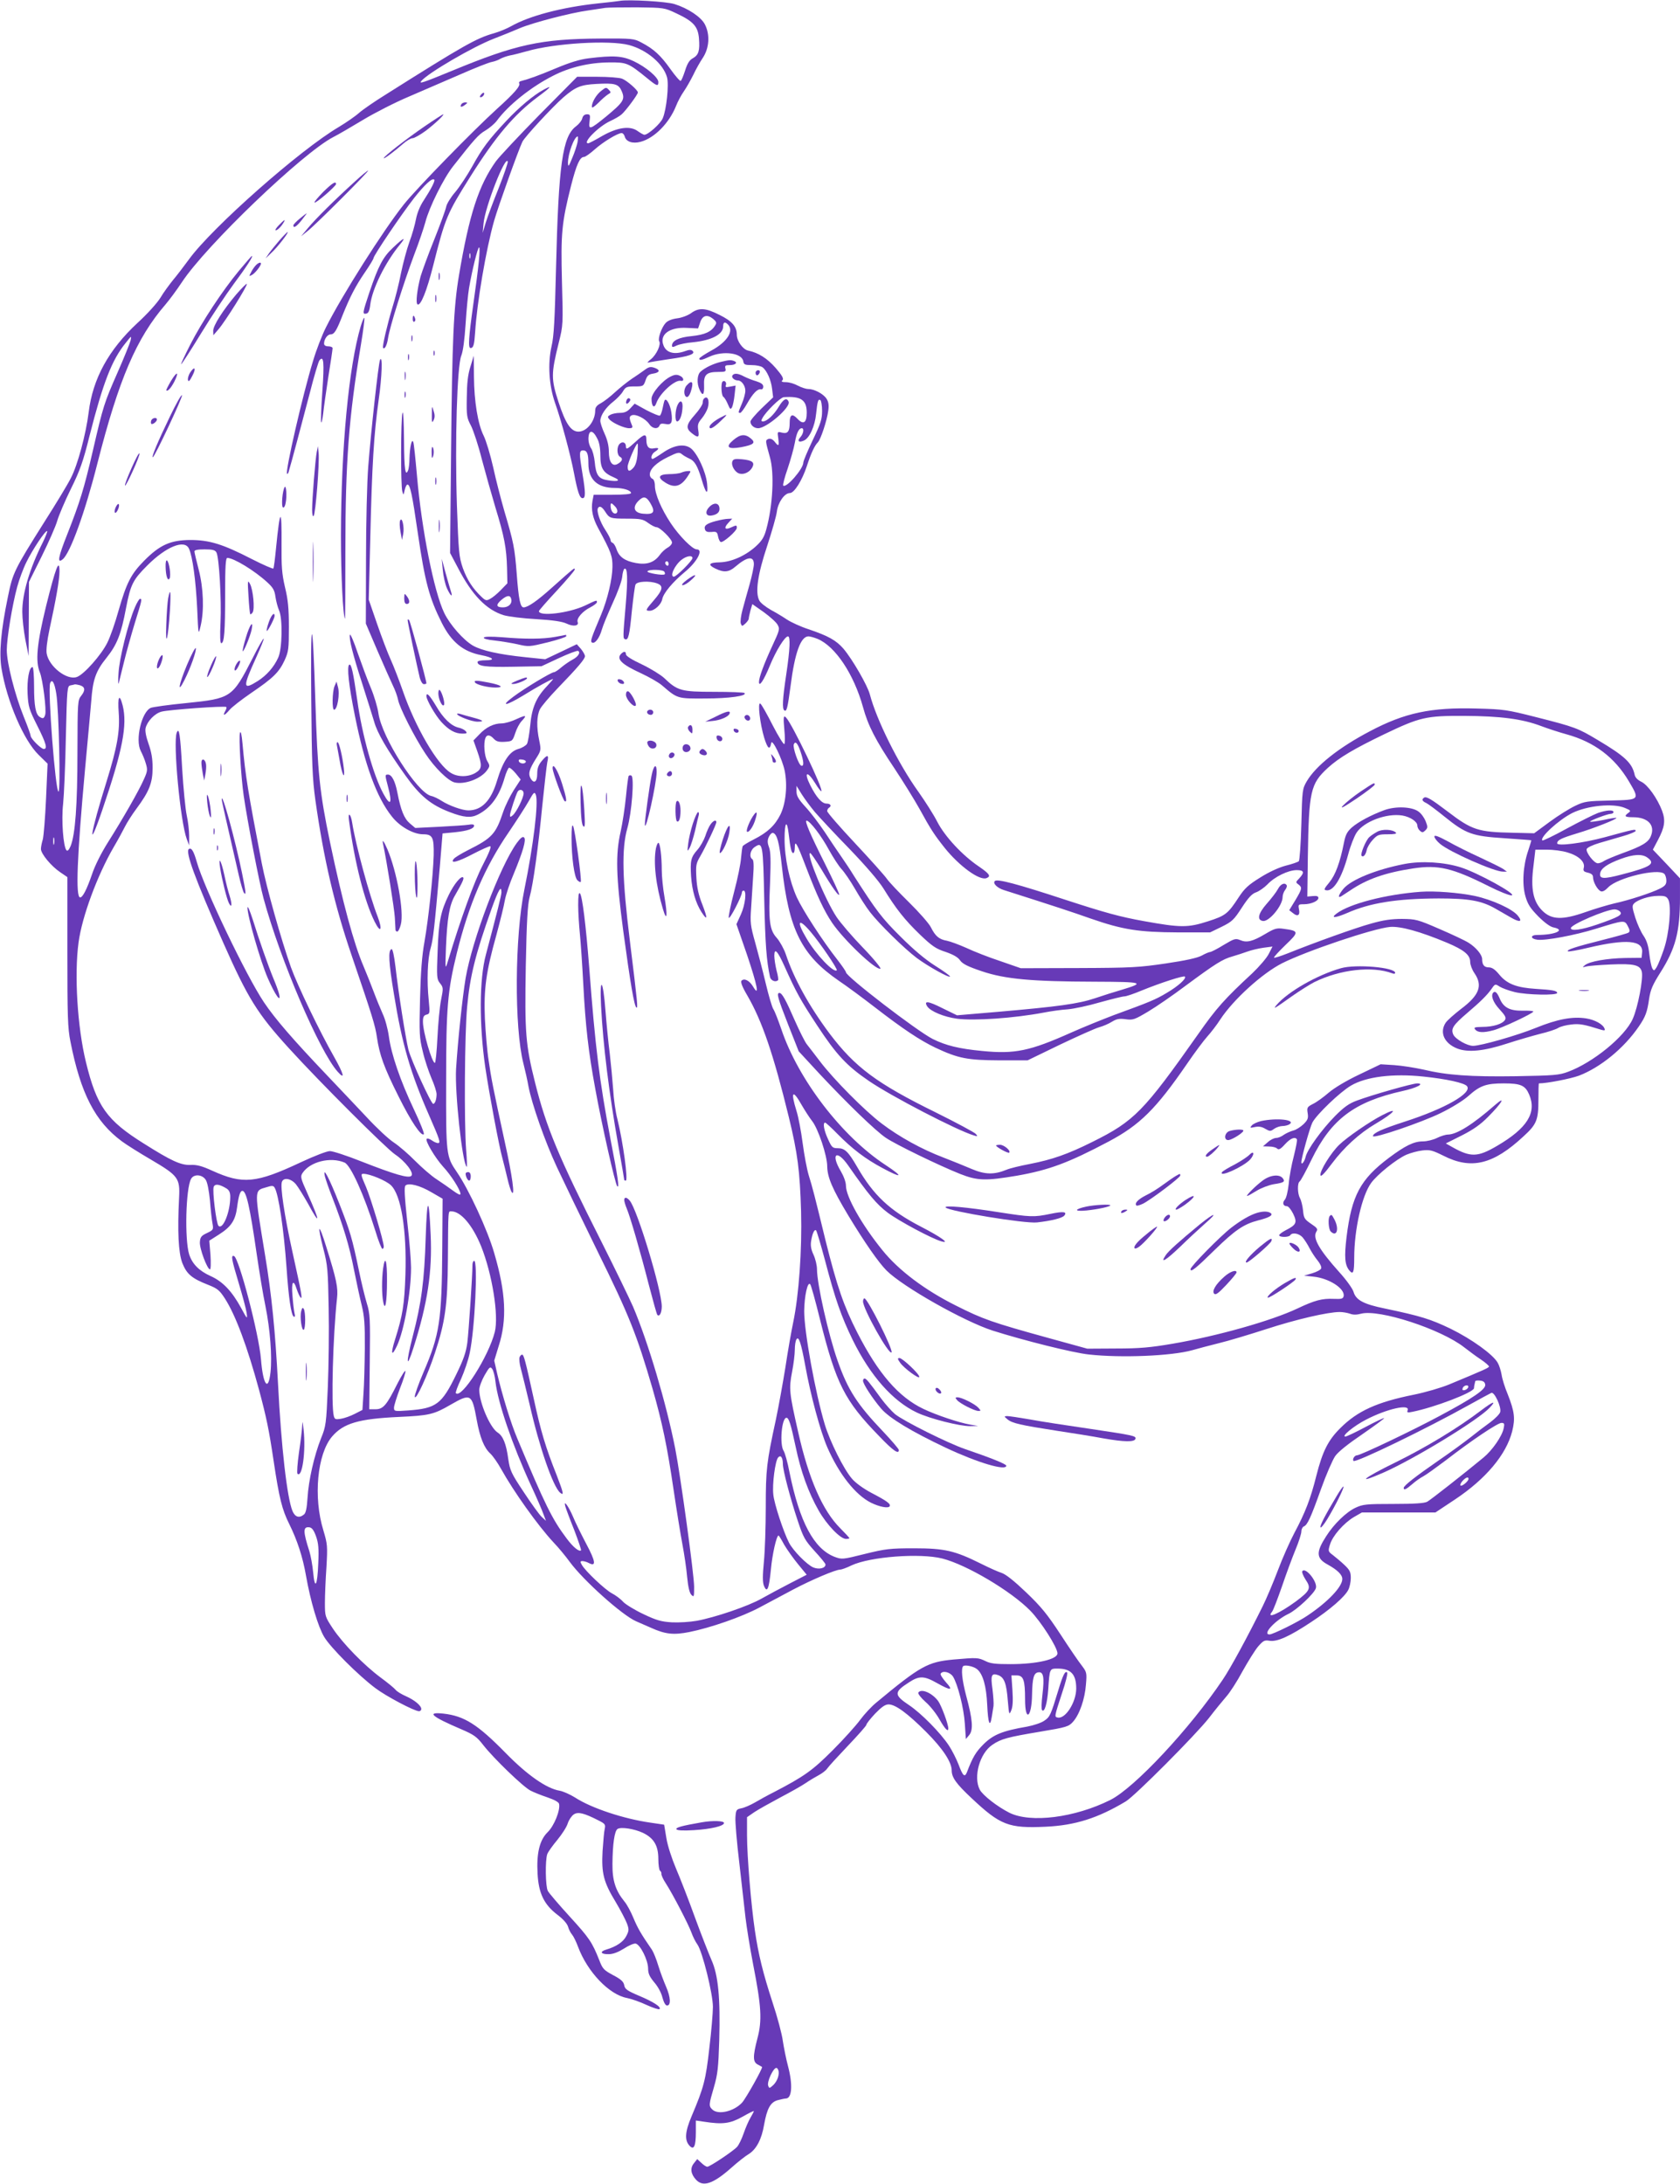 <?xml version="1.0" standalone="no"?>
<!DOCTYPE svg PUBLIC "-//W3C//DTD SVG 20010904//EN"
 "http://www.w3.org/TR/2001/REC-SVG-20010904/DTD/svg10.dtd">
<svg version="1.0" xmlns="http://www.w3.org/2000/svg"
 width="985pt" height="1280pt" viewBox="0 0 985 1280"
 preserveAspectRatio="xMidYMid meet">
<g transform="translate(0,1280) scale(0.1,-0.1)"
fill="#673ab7" stroke="none">
<path d="M3635 12795 c-11 -2 -69 -9 -130 -15 -213 -23 -401 -73 -509 -134
-23 -13 -68 -32 -100 -41 -103 -29 -176 -70 -634 -359 -63 -39 -133 -87 -156
-107 -22 -20 -76 -57 -119 -83 -228 -134 -743 -589 -879 -776 -30 -41 -72 -96
-94 -122 -21 -26 -55 -72 -74 -104 -19 -31 -79 -97 -134 -147 -169 -157 -262
-326 -286 -523 -16 -129 -65 -311 -105 -387 -19 -38 -89 -153 -154 -255 -179
-284 -186 -299 -215 -442 -41 -198 -52 -328 -37 -419 32 -193 130 -420 217
-505 l53 -52 -9 -204 c-5 -113 -14 -221 -19 -240 -6 -19 -11 -45 -11 -56 0
-28 60 -101 114 -137 l41 -28 0 -437 c0 -378 2 -449 18 -527 60 -305 145 -469
302 -585 27 -20 105 -69 172 -108 158 -93 169 -108 163 -222 -10 -199 -4 -322
19 -383 26 -65 55 -90 152 -128 53 -21 66 -31 97 -79 63 -97 133 -286 201
-537 43 -161 58 -232 85 -414 33 -221 50 -288 92 -372 47 -95 79 -193 98 -302
27 -153 71 -300 107 -360 38 -63 199 -224 299 -299 63 -48 230 -136 257 -136
7 0 13 6 13 13 0 20 -40 53 -90 75 -25 11 -52 27 -60 37 -8 10 -48 43 -89 73
-98 73 -220 198 -279 286 -46 70 -47 72 -47 151 0 44 4 139 9 210 7 124 6 134
-18 215 -60 194 -36 448 51 550 67 78 156 104 393 115 175 8 203 14 301 71
120 69 126 65 154 -88 19 -104 43 -164 80 -198 15 -14 43 -54 63 -90 74 -133
215 -331 307 -430 29 -30 71 -81 95 -114 79 -108 307 -313 390 -349 25 -11 64
-28 87 -38 84 -38 132 -43 224 -25 125 25 309 89 412 144 51 27 139 74 197
105 108 57 249 117 276 117 8 0 39 11 67 25 110 51 401 73 532 40 142 -36 402
-190 515 -305 63 -64 160 -216 160 -251 0 -35 -122 -63 -275 -63 -87 0 -118 3
-147 18 -44 21 -50 21 -188 9 -151 -14 -194 -38 -453 -253 -27 -22 -69 -67
-94 -101 -25 -34 -97 -114 -161 -178 -117 -117 -165 -152 -342 -244 -36 -18
-87 -46 -114 -62 -26 -15 -62 -31 -80 -34 -29 -6 -31 -10 -34 -53 -2 -26 8
-147 23 -270 14 -123 30 -266 36 -318 6 -52 26 -176 45 -275 48 -245 53 -327
25 -432 -28 -108 -27 -139 2 -154 12 -6 23 -13 25 -14 6 -5 -93 -182 -117
-209 -48 -52 -141 -74 -175 -40 -21 20 -20 29 10 131 22 76 26 114 31 273 7
251 -6 385 -46 473 -16 37 -60 149 -97 250 -36 100 -86 228 -110 284 -25 59
-50 135 -57 180 l-13 78 -81 12 c-155 22 -346 85 -441 147 -29 18 -69 36 -90
40 -76 12 -190 91 -317 221 -165 168 -242 217 -365 231 -103 11 -70 -17 103
-91 77 -33 93 -45 131 -94 60 -77 233 -244 276 -266 19 -10 64 -28 100 -40 41
-14 66 -28 68 -38 8 -38 -29 -129 -67 -166 -47 -46 -66 -122 -59 -244 6 -114
38 -180 115 -239 36 -27 59 -54 64 -72 4 -15 15 -36 23 -45 8 -9 24 -41 35
-71 55 -148 183 -282 288 -301 25 -5 77 -23 115 -41 37 -17 72 -28 75 -24 12
12 -36 43 -122 79 -68 29 -81 38 -85 61 -4 21 -19 35 -65 59 -54 29 -62 37
-81 87 -42 106 -58 130 -174 257 -64 70 -122 138 -128 150 -14 26 -16 181 -3
216 5 13 32 51 59 83 27 33 55 76 61 97 7 21 23 44 35 52 25 17 61 8 145 -35
38 -19 42 -24 37 -48 -4 -15 -9 -74 -13 -132 -7 -131 6 -182 78 -300 28 -47
57 -103 65 -124 13 -35 12 -43 -4 -74 -17 -34 -59 -62 -117 -79 -41 -12 -33
-28 14 -27 26 0 56 12 90 33 27 18 58 31 68 29 27 -5 72 -96 73 -144 0 -32 8
-49 36 -83 21 -24 42 -62 48 -89 8 -29 18 -47 27 -47 24 0 21 49 -5 109 -14
32 -35 88 -46 124 -11 37 -28 79 -37 93 -67 97 -84 128 -109 187 -15 37 -39
81 -53 97 -52 64 -71 123 -70 220 1 116 12 194 30 205 20 13 98 1 149 -23 64
-31 90 -75 90 -153 0 -35 5 -66 10 -69 6 -4 9 -12 8 -18 -1 -7 10 -32 26 -56
43 -67 133 -241 150 -288 8 -23 24 -55 35 -70 29 -40 91 -289 91 -366 0 -34
-9 -143 -21 -242 -21 -186 -32 -229 -104 -399 -40 -94 -42 -143 -10 -175 24
-24 35 1 35 82 l0 68 48 -7 c110 -17 153 -11 225 29 37 21 67 36 67 33 0 -3
-9 -20 -20 -39 -11 -18 -29 -60 -40 -92 -11 -32 -28 -67 -38 -78 -21 -24 -160
-117 -175 -117 -6 0 -22 10 -35 23 l-24 22 -19 -24 c-24 -29 -19 -64 13 -98
41 -43 100 -23 207 72 36 32 81 68 102 80 44 28 75 87 89 171 17 95 37 132 79
144 20 5 41 10 48 10 37 0 42 82 13 191 -11 41 -24 107 -30 146 -5 40 -32 141
-60 225 -57 175 -83 281 -104 423 -22 148 -46 435 -46 557 l0 107 42 29 c24
16 92 54 152 86 59 31 127 69 150 85 22 15 57 36 76 46 19 10 42 27 50 39 8
12 63 72 122 134 59 62 108 117 108 123 0 6 23 35 51 65 38 39 59 54 79 54 40
0 111 -52 220 -161 97 -97 150 -177 150 -226 0 -41 26 -78 117 -163 168 -158
217 -177 433 -167 174 8 306 50 470 148 53 31 412 392 488 489 36 47 82 103
102 126 20 22 63 88 95 148 33 59 74 125 92 146 30 34 37 38 67 33 44 -7 116
25 244 110 111 73 196 147 217 188 8 15 15 47 15 70 0 35 -6 47 -39 78 -21 20
-52 45 -67 57 -27 20 -28 23 -16 61 15 51 80 125 140 161 l47 27 215 0 216 0
116 77 c180 120 299 262 334 398 19 76 14 116 -26 218 -17 40 -33 92 -36 115
-4 23 -14 55 -23 70 -28 49 -152 138 -276 199 -119 57 -174 74 -388 119 -122
25 -167 49 -181 97 -5 18 -42 70 -83 115 -120 134 -158 201 -135 238 10 15 5
22 -31 46 -38 26 -43 33 -47 78 -3 28 -11 60 -18 72 -15 27 -16 89 -2 98 6 4
38 62 70 129 115 236 251 338 532 401 83 18 134 44 88 45 -28 0 -264 -67 -355
-101 -46 -17 -75 -38 -126 -89 -79 -80 -165 -199 -174 -241 -6 -27 -25 -51
-25 -31 0 25 50 204 65 233 25 47 161 178 226 216 88 52 245 72 424 53 136
-14 240 -37 256 -56 33 -40 -128 -132 -364 -208 -135 -44 -187 -67 -187 -85 0
-17 285 80 397 135 64 31 133 74 161 99 69 62 105 75 209 75 100 0 126 -12
149 -66 45 -106 -12 -197 -188 -300 -114 -67 -155 -68 -262 -8 l-39 22 94 47
c67 34 110 64 154 109 81 81 109 129 39 68 -129 -113 -222 -171 -274 -172 -14
0 -43 -9 -65 -20 -22 -11 -59 -20 -83 -20 -52 0 -103 -25 -198 -96 -168 -126
-219 -221 -249 -465 -14 -117 -10 -163 16 -195 23 -28 29 -13 29 74 0 165 45
364 99 438 35 49 148 140 207 166 24 10 66 22 94 25 44 5 58 1 123 -31 163
-83 292 -52 470 114 77 70 87 96 87 215 0 52 1 95 3 95 46 0 185 27 234 45
126 48 265 161 352 289 39 57 49 84 60 162 8 52 20 81 65 152 90 142 116 239
116 441 l0 113 -79 84 -80 84 29 55 c41 77 46 116 25 173 -28 73 -84 152 -122
170 -21 10 -36 25 -39 42 -15 68 -57 108 -217 203 -115 69 -133 76 -362 134
-169 43 -190 46 -345 50 -270 8 -424 -25 -628 -133 -183 -96 -316 -202 -370
-293 -26 -45 -27 -51 -32 -253 -3 -115 -10 -212 -15 -216 -6 -5 -40 -17 -77
-26 -41 -11 -100 -38 -150 -70 -68 -42 -91 -63 -125 -115 -64 -98 -78 -108
-180 -141 -118 -38 -160 -38 -376 1 -139 25 -227 49 -457 124 -286 94 -403
125 -417 111 -14 -13 14 -41 53 -53 298 -95 399 -128 509 -167 187 -65 281
-80 510 -81 l190 0 68 33 c61 30 72 41 118 112 39 60 60 82 84 90 17 6 47 27
66 46 42 45 122 84 172 84 43 0 47 -13 15 -48 -22 -22 -22 -24 -5 -36 23 -18
22 -25 -18 -92 l-36 -59 22 -17 c27 -23 43 -13 35 23 -5 27 -4 29 29 29 42 0
85 19 85 37 0 10 -10 13 -32 11 l-33 -3 3 230 c6 388 15 430 117 524 67 61
154 112 330 197 211 101 246 109 470 108 213 -1 342 -18 452 -60 37 -14 104
-36 148 -48 163 -45 282 -135 365 -275 65 -110 66 -109 -107 -113 -137 -3
-153 -5 -207 -31 -32 -15 -100 -57 -150 -94 l-91 -67 -125 3 c-205 4 -240 16
-383 125 -96 73 -124 89 -137 81 -16 -10 -12 -21 13 -32 12 -6 60 -42 107 -80
125 -101 163 -114 350 -126 85 -6 156 -11 158 -12 1 -1 -7 -28 -18 -61 -30
-87 -37 -196 -16 -268 14 -48 29 -70 76 -118 36 -36 70 -61 89 -64 73 -15 9
-44 -96 -44 -42 0 -41 -23 1 -28 49 -6 219 26 342 64 168 52 169 52 188 16 13
-24 13 -33 3 -39 -6 -4 -77 -24 -157 -44 -155 -39 -206 -56 -197 -65 3 -3 57
6 119 21 224 53 323 44 316 -27 l-3 -32 -95 -1 c-107 -2 -211 -20 -237 -42
-17 -13 -16 -14 7 -8 14 4 79 9 145 12 135 6 171 -3 181 -42 10 -39 -23 -211
-53 -277 -46 -104 -233 -256 -379 -310 -53 -20 -83 -22 -305 -26 -268 -4 -406
6 -544 39 -50 11 -126 23 -170 26 l-80 5 -125 -60 c-76 -36 -146 -78 -179
-106 -30 -26 -71 -56 -92 -66 -35 -18 -37 -22 -32 -54 5 -30 1 -40 -24 -65
-17 -16 -43 -33 -59 -37 -16 -4 -41 -15 -56 -25 -14 -11 -35 -19 -46 -19 -12
0 -34 -11 -49 -25 l-28 -24 35 -1 c20 0 41 -5 48 -12 9 -9 20 -4 46 25 32 35
59 46 70 29 3 -5 -6 -49 -18 -98 -13 -49 -27 -123 -30 -164 -5 -44 -14 -82
-23 -92 -16 -18 -10 -38 13 -38 8 0 24 -20 36 -44 25 -52 19 -65 -44 -97 -21
-11 -38 -24 -38 -29 0 -13 57 -13 65 0 11 18 51 11 72 -12 11 -13 30 -42 41
-64 12 -23 33 -55 48 -73 14 -17 24 -38 20 -46 -3 -8 -26 -20 -52 -28 l-48
-14 56 -6 c90 -9 185 -70 176 -114 -3 -15 -12 -18 -58 -16 -68 3 -111 -8 -214
-57 -153 -72 -468 -161 -731 -206 -129 -22 -193 -28 -330 -28 l-170 -1 -225
62 c-334 92 -387 111 -544 190 -183 91 -338 208 -432 325 -121 149 -214 314
-214 378 0 21 -13 56 -30 85 -61 102 -25 131 43 34 120 -172 166 -227 232
-277 66 -49 260 -153 315 -168 53 -15 -2 25 -120 86 -184 95 -279 185 -374
350 -52 90 -73 110 -113 110 -31 0 -36 4 -58 53 -24 51 -32 97 -17 97 4 0 37
-30 72 -66 87 -88 163 -146 262 -199 118 -64 129 -55 21 16 -257 168 -513 502
-612 797 -18 52 -38 104 -46 116 -8 11 -28 80 -45 151 -17 72 -45 179 -62 240
-28 99 -30 118 -24 202 3 51 9 135 12 187 5 65 3 95 -5 100 -20 13 -12 55 15
72 46 31 48 18 55 -309 6 -263 13 -358 34 -454 5 -21 33 -32 47 -18 3 3 -1 29
-9 57 -7 29 -13 68 -13 86 0 49 19 29 59 -60 70 -156 94 -199 192 -348 113
-172 173 -237 304 -326 128 -88 519 -291 615 -319 22 -7 24 -6 11 9 -8 9 -114
66 -235 126 -346 170 -473 265 -622 462 -119 159 -209 322 -256 463 -11 33
-35 76 -53 97 -43 47 -50 98 -40 323 5 131 4 182 -6 209 -10 27 -10 41 -1 61
7 15 18 25 25 23 23 -8 36 -54 51 -193 41 -374 115 -523 335 -674 49 -33 142
-102 208 -153 167 -129 266 -195 358 -239 134 -63 188 -73 375 -74 l165 0 190
92 c105 50 208 96 230 102 22 6 55 20 74 32 28 17 44 20 81 15 43 -6 53 -2
132 45 47 28 146 96 219 151 176 130 217 156 275 172 27 8 67 21 89 29 22 8
64 18 93 22 l53 7 -22 -43 c-12 -24 -56 -75 -97 -114 -161 -149 -211 -205
-316 -355 -320 -454 -375 -511 -621 -633 -144 -72 -237 -104 -365 -129 -58
-11 -120 -26 -138 -34 -73 -30 -126 -29 -204 4 -40 17 -116 48 -168 68 -124
47 -257 120 -361 199 -98 74 -281 258 -362 365 -31 41 -66 86 -77 100 -11 14
-42 76 -70 139 -53 122 -75 161 -90 161 -18 0 -11 -27 51 -185 l62 -157 122
-132 c160 -171 328 -334 389 -375 57 -39 315 -164 436 -212 102 -40 149 -41
333 -10 187 33 301 75 537 200 183 97 278 191 460 456 45 66 99 138 119 160
20 22 55 67 76 100 77 117 246 270 362 329 143 72 534 204 633 213 61 5 175
-26 335 -93 99 -42 135 -71 135 -112 0 -16 11 -46 25 -66 50 -73 29 -129 -79
-210 -40 -31 -81 -67 -90 -81 -37 -57 -8 -121 69 -151 63 -24 155 -15 290 29
61 20 148 45 194 57 47 11 95 27 107 35 13 8 47 17 76 20 49 6 75 1 177 -31
18 -5 23 -4 19 6 -8 26 -57 53 -109 61 -79 12 -167 -4 -295 -56 -108 -44 -322
-105 -367 -105 -35 0 -103 39 -116 66 -15 34 -2 55 81 126 80 68 118 106 144
143 20 29 21 29 47 12 15 -9 55 -24 89 -32 71 -17 248 -20 248 -5 0 13 -27 18
-125 24 -111 7 -168 28 -213 82 -26 32 -44 44 -63 44 -27 0 -39 15 -39 49 0
25 -36 68 -79 95 -20 13 -97 49 -171 81 -129 56 -139 58 -220 59 -62 0 -110
-7 -180 -27 -92 -25 -336 -113 -490 -175 -41 -16 -77 -28 -80 -25 -3 3 28 36
67 74 81 77 80 83 -11 95 -40 6 -53 2 -107 -30 -74 -44 -109 -53 -148 -36 -27
11 -35 8 -97 -29 -37 -23 -73 -41 -79 -41 -5 0 -28 -9 -49 -21 -26 -14 -95
-29 -210 -46 -155 -23 -202 -26 -511 -27 l-340 -1 -121 42 c-67 22 -156 57
-198 77 -43 19 -94 38 -114 42 -46 8 -68 27 -94 79 -11 22 -68 87 -127 145
-59 58 -118 120 -131 139 -13 19 -97 113 -187 209 -90 96 -163 180 -163 188 0
7 5 16 10 19 18 11 10 25 -14 25 -27 0 -59 36 -95 107 -40 80 -18 88 29 12 17
-28 33 -49 36 -46 12 12 -172 396 -207 431 -15 16 -17 3 -10 -72 4 -40 4 -77
0 -83 -3 -6 -34 43 -68 109 -34 67 -66 124 -73 128 -17 11 -2 -119 23 -201 20
-64 33 -74 41 -30 5 29 64 -91 79 -163 17 -85 7 -190 -25 -256 -32 -64 -75
-105 -156 -146 -32 -16 -61 -34 -65 -39 -3 -6 -7 -37 -10 -70 -2 -32 -20 -121
-40 -196 -20 -76 -34 -145 -32 -154 4 -15 77 126 77 148 0 6 5 11 10 11 19 0
10 -83 -16 -140 l-26 -57 62 -179 c61 -181 75 -253 35 -186 -21 35 -51 50 -67
34 -7 -7 3 -35 35 -89 86 -149 152 -342 242 -710 52 -213 65 -317 72 -553 6
-230 -13 -491 -46 -650 -11 -52 -32 -171 -46 -265 -15 -93 -40 -231 -56 -307
-54 -249 -59 -291 -59 -512 0 -116 -5 -260 -11 -320 -8 -82 -8 -119 0 -140 19
-47 30 -19 41 94 8 89 33 200 45 200 2 0 17 -24 33 -54 17 -29 54 -81 82 -115
l50 -61 -97 -50 c-54 -28 -129 -68 -168 -90 -79 -45 -275 -111 -380 -130 -39
-7 -104 -11 -145 -9 -63 4 -89 11 -167 48 -51 24 -105 57 -120 73 -15 17 -44
38 -65 49 -39 20 -159 133 -177 168 -10 17 -9 21 4 21 9 0 26 -5 37 -11 45
-24 41 8 -15 113 -30 57 -65 128 -77 158 -26 61 -58 105 -45 60 4 -14 27 -76
52 -138 24 -63 42 -116 40 -119 -11 -10 -46 18 -84 69 -86 114 -127 198 -290
587 -37 87 -88 253 -118 381 l-17 75 26 85 c50 155 42 314 -26 545 -39 136
-150 375 -219 475 -63 92 -64 101 -63 535 0 430 8 526 63 750 70 283 163 502
304 707 46 68 99 150 117 182 30 54 34 57 42 37 16 -45 -14 -295 -67 -553 -57
-277 -60 -810 -6 -1021 10 -39 24 -101 30 -136 20 -103 95 -318 166 -471 37
-79 145 -303 241 -499 183 -371 228 -484 320 -800 57 -199 86 -337 124 -596
17 -115 40 -257 51 -315 11 -58 24 -145 28 -193 6 -60 14 -94 25 -105 15 -15
16 -11 16 47 0 70 -79 647 -111 811 -52 264 -159 624 -247 831 -23 52 -106
223 -185 380 -254 503 -324 671 -390 935 -55 219 -61 292 -54 684 5 261 11
358 22 400 22 79 51 292 75 540 12 117 25 231 29 252 11 46 1 48 -33 7 -19
-23 -26 -42 -26 -75 0 -48 -20 -61 -40 -24 -14 26 -6 52 33 114 30 47 30 50
19 105 -17 79 -15 146 4 184 9 18 56 73 103 122 121 125 161 173 161 189 0 8
-11 27 -24 43 l-24 27 -92 -44 -93 -44 -116 12 c-156 16 -257 39 -308 68 -55
32 -134 121 -168 191 -60 124 -133 490 -160 805 -9 101 -18 190 -22 198 -9 21
-20 -31 -22 -97 0 -28 -4 -58 -7 -67 -17 -45 -24 2 -25 172 -1 109 -4 177 -9
162 -10 -31 -11 -426 -1 -460 7 -24 7 -24 14 8 4 17 11 32 16 32 16 0 28 -57
61 -285 42 -287 67 -379 140 -525 57 -114 127 -170 232 -190 71 -14 85 -30 25
-30 -26 0 -47 -4 -47 -10 0 -25 47 -31 208 -28 l167 3 103 48 c56 26 107 45
112 42 16 -10 -1 -35 -34 -52 -17 -9 -46 -29 -64 -44 -18 -16 -38 -29 -44 -29
-15 0 -172 -94 -237 -143 -81 -60 -46 -56 56 6 79 49 166 97 176 97 2 0 -15
-19 -37 -43 -62 -65 -88 -126 -97 -229 -5 -48 -13 -97 -19 -108 -6 -10 -29
-24 -51 -30 -51 -14 -90 -71 -125 -187 -35 -117 -90 -173 -168 -173 -35 0
-113 28 -155 55 -20 13 -48 27 -64 30 -82 21 -288 343 -308 484 -5 35 -25 103
-45 150 -20 47 -54 140 -77 205 -22 66 -43 113 -45 106 -7 -21 16 -114 73
-290 29 -91 60 -190 69 -220 18 -66 76 -165 183 -315 86 -121 150 -173 260
-215 83 -32 124 -35 164 -15 77 39 127 108 158 217 9 31 21 57 26 58 6 1 23
-14 39 -33 l29 -36 -41 -63 c-22 -35 -50 -92 -62 -128 -43 -128 -64 -152 -206
-223 -39 -20 -76 -42 -83 -51 -25 -31 24 -18 113 29 48 25 93 45 100 45 9 0
-6 -39 -44 -112 -51 -99 -128 -312 -204 -563 -15 -49 -16 -48 -11 81 7 170 20
249 52 304 45 78 55 101 49 107 -12 12 -53 -38 -84 -101 -48 -98 -60 -158 -66
-332 -6 -152 -5 -163 14 -187 20 -25 20 -29 6 -99 -8 -40 -17 -139 -21 -220
-4 -82 -11 -148 -15 -148 -17 0 -70 182 -70 241 0 29 5 38 21 42 20 5 20 9 13
84 -12 113 -7 244 11 305 15 53 22 114 54 478 l16 195 73 7 c75 8 112 21 112
39 0 7 -12 9 -32 5 -18 -3 -96 -8 -173 -12 l-140 -7 -32 27 c-33 28 -53 77
-73 181 -13 67 -33 105 -55 105 -18 0 -18 -2 0 -70 27 -101 15 -120 -27 -42
-59 108 -125 346 -153 547 -24 166 -35 216 -47 209 -15 -10 -3 -121 33 -299
58 -289 128 -480 217 -591 46 -59 126 -104 183 -104 56 0 64 -18 62 -124 -4
-125 -30 -368 -54 -506 -15 -82 -22 -178 -26 -335 -5 -201 -4 -228 16 -308 11
-49 35 -119 51 -157 17 -38 30 -80 30 -93 0 -30 -9 -57 -20 -57 -12 0 -129
255 -145 317 -17 70 -59 336 -76 486 -8 67 -17 106 -23 104 -21 -7 -17 -77 14
-264 47 -292 97 -462 205 -708 65 -148 70 -165 53 -165 -7 0 -24 7 -36 16 -13
9 -26 13 -30 9 -11 -10 49 -111 96 -163 46 -49 102 -137 102 -160 0 -9 -16 -1
-42 18 -24 18 -68 48 -98 68 -30 19 -86 68 -125 107 -38 39 -95 88 -125 108
-31 20 -103 87 -160 149 -58 61 -163 173 -234 247 -199 209 -302 328 -368 426
-104 155 -350 668 -394 823 -18 63 -31 85 -46 76 -23 -15 34 -170 201 -549
145 -327 200 -416 386 -620 180 -198 569 -586 621 -621 61 -41 113 -109 96
-126 -16 -16 -98 8 -292 84 -85 34 -168 61 -185 61 -16 1 -93 -29 -170 -65
-264 -124 -341 -131 -520 -50 -61 28 -92 36 -128 34 -57 -2 -113 24 -273 125
-218 136 -277 219 -340 478 -50 205 -69 513 -43 702 20 149 109 391 206 558
26 44 55 98 66 120 11 22 41 70 68 106 74 100 94 150 94 239 0 54 -7 93 -24
141 -15 42 -21 76 -17 92 10 40 54 86 94 96 41 11 372 35 379 27 3 -2 0 -14
-7 -25 -16 -30 -3 -26 26 8 13 16 71 61 128 100 128 87 162 120 195 191 23 51
25 66 25 195 0 108 -5 161 -23 234 -18 78 -21 120 -20 248 2 222 -9 217 -32
-17 -6 -63 -13 -118 -16 -122 -2 -4 -59 21 -126 55 -171 88 -249 112 -362 112
-116 -1 -178 -29 -270 -122 -77 -78 -103 -129 -150 -293 -19 -69 -48 -152 -65
-186 -35 -72 -138 -188 -179 -202 -58 -21 -163 60 -177 137 -4 21 2 74 16 140
40 184 59 295 59 341 0 83 -23 21 -78 -200 -55 -225 -64 -326 -37 -391 17 -42
40 -222 31 -249 -7 -22 -13 -24 -32 -12 -24 15 -33 66 -33 178 0 63 -4 114 -9
114 -20 0 -33 -74 -29 -156 4 -77 9 -92 56 -186 53 -105 62 -138 39 -138 -16
0 -77 61 -77 77 0 6 -18 57 -41 113 -52 129 -99 315 -99 390 0 68 32 264 61
370 11 41 35 107 54 145 35 72 113 190 122 182 2 -3 -9 -31 -25 -64 -78 -155
-122 -303 -121 -410 0 -37 8 -111 18 -163 l19 -95 1 217 1 217 75 151 c41 83
82 176 91 208 9 31 45 116 80 187 53 107 72 161 109 310 80 314 131 445 212
545 34 43 35 44 29 15 -4 -16 -38 -101 -76 -187 -79 -180 -84 -194 -145 -458
-52 -225 -76 -302 -151 -493 -53 -133 -60 -173 -26 -145 44 36 131 276 203
561 126 495 229 735 400 933 23 27 66 85 95 129 142 216 710 760 889 852 28
14 105 59 173 100 68 41 189 103 270 137 81 35 216 93 301 130 84 37 167 70
185 73 17 3 40 12 51 19 11 6 36 15 55 19 19 3 64 15 100 25 163 47 484 66
598 36 105 -28 201 -110 223 -189 12 -43 -3 -189 -25 -240 -13 -32 -86 -97
-108 -97 -5 0 -22 10 -38 21 -45 34 -120 23 -211 -29 -39 -23 -76 -42 -80 -42
-37 0 59 98 128 130 26 12 56 29 67 39 24 20 96 117 96 129 0 14 -64 70 -93
81 -16 6 -81 11 -146 11 l-117 0 -220 -222 c-121 -123 -236 -246 -256 -273
-101 -141 -157 -312 -217 -670 -31 -183 -40 -377 -46 -1028 l-6 -598 46 -87
c82 -159 167 -247 269 -278 28 -8 114 -19 191 -23 99 -6 151 -14 177 -26 39
-19 74 -14 65 9 -8 21 28 63 74 86 21 11 39 25 39 30 0 14 0 14 -71 -20 -95
-44 -269 -65 -269 -32 0 4 47 58 105 120 58 63 105 118 105 124 0 13 -1 12
-131 -104 -90 -81 -144 -118 -169 -118 -19 0 -29 46 -40 194 -12 155 -18 185
-73 371 -19 66 -49 181 -65 255 -17 75 -42 158 -56 186 -34 68 -56 201 -57
348 l-1 121 -20 -65 c-15 -48 -20 -96 -21 -180 -2 -107 0 -119 25 -166 14 -28
43 -115 63 -195 21 -79 57 -207 80 -284 52 -169 65 -238 68 -355 l2 -89 -38
-39 c-21 -22 -49 -45 -63 -52 -21 -12 -27 -11 -50 11 -52 49 -85 100 -110 169
-23 67 -25 92 -35 371 -12 372 1 816 26 875 10 25 19 92 25 184 5 80 14 174
20 210 17 101 51 240 59 240 9 0 -2 -112 -34 -335 -27 -192 -31 -255 -16 -255
17 0 22 19 27 93 10 169 64 486 111 652 24 84 141 411 166 464 14 29 176 204
240 260 72 62 102 74 194 79 109 6 131 0 149 -44 20 -47 9 -63 -92 -147 -96
-78 -104 -80 -97 -28 5 37 3 41 -15 41 -14 0 -24 -8 -28 -24 -3 -13 -19 -33
-36 -46 -80 -59 -103 -222 -118 -840 -7 -291 -12 -392 -26 -450 -23 -101 -15
-229 20 -330 37 -104 92 -309 111 -410 22 -115 34 -150 51 -150 18 0 18 31 -1
145 -20 121 -19 135 4 135 23 0 31 -19 31 -77 0 -94 53 -143 155 -143 49 0 95
-14 95 -30 0 -6 -41 -10 -110 -10 l-109 0 -7 -36 c-9 -50 1 -100 33 -159 77
-142 85 -165 84 -229 -1 -72 -29 -189 -66 -278 -59 -140 -65 -157 -54 -164 17
-10 44 26 58 76 7 25 36 94 63 154 28 60 53 128 56 153 2 24 8 46 13 49 18 11
21 -55 8 -209 -17 -196 -17 -199 -3 -204 18 -6 25 22 39 167 8 75 17 143 21
153 7 20 84 24 128 7 37 -14 32 -38 -19 -97 -50 -58 -53 -63 -26 -63 28 0 68
36 74 68 7 36 61 100 133 160 72 59 110 132 69 132 -25 0 -102 78 -152 153
-56 85 -92 170 -93 218 0 23 -6 39 -15 43 -8 3 -15 14 -15 24 0 33 38 70 106
103 57 28 66 30 82 17 9 -8 29 -19 44 -26 31 -13 48 -43 72 -122 25 -86 39
-97 32 -25 -7 69 -56 176 -95 207 -38 29 -99 20 -165 -26 -29 -20 -56 -36 -59
-36 -15 0 -6 31 13 42 28 18 25 26 -6 20 -30 -6 -44 10 -44 51 0 37 -13 34
-64 -13 -47 -43 -56 -48 -56 -26 0 22 -19 30 -35 16 -20 -17 -19 -67 1 -78 19
-10 12 -27 -16 -42 -30 -16 -50 13 -50 73 0 34 -9 70 -25 105 -14 30 -25 64
-25 75 0 32 33 80 76 113 20 16 46 42 56 59 16 27 23 30 69 30 50 0 52 1 64
35 9 28 18 36 44 40 40 6 44 22 9 34 -23 8 -34 6 -59 -13 -16 -12 -51 -36 -77
-53 -26 -18 -70 -53 -98 -79 -27 -25 -65 -54 -82 -63 -23 -12 -32 -24 -32 -42
0 -62 -49 -124 -98 -124 -44 0 -76 47 -117 173 -44 135 -44 166 1 347 26 104
26 108 19 360 -7 282 -2 342 54 564 31 121 51 166 75 166 8 0 36 20 63 44 49
44 135 96 158 96 7 0 15 -9 18 -20 8 -31 47 -44 94 -31 81 22 167 110 207 210
9 24 30 63 46 86 16 23 40 66 55 96 14 30 39 75 56 100 38 58 43 136 12 196
-22 43 -98 94 -178 119 -46 15 -270 28 -320 19z m332 -74 c98 -46 125 -76 131
-145 6 -73 -2 -98 -35 -117 -21 -11 -33 -31 -46 -72 -10 -31 -21 -58 -26 -61
-4 -3 -32 29 -61 70 -57 80 -97 117 -170 155 -43 23 -53 24 -240 23 -350 -2
-495 -34 -870 -189 -172 -71 -195 -78 -180 -60 39 47 303 201 425 248 50 19
118 47 153 62 76 32 298 90 402 104 41 6 86 13 100 15 14 2 97 3 185 3 159 -2
160 -2 232 -36z m-581 -755 c-4 -19 -17 -60 -31 -92 -21 -52 -24 -55 -25 -28
0 54 37 154 57 154 3 0 2 -15 -1 -34z m-462 -268 c-32 -79 -66 -170 -76 -203
l-18 -60 5 55 c9 98 129 404 142 363 2 -6 -22 -76 -53 -155z m-167 -410 c-3
-7 -5 -2 -5 12 0 14 2 19 5 13 2 -7 2 -19 0 -25z m745 -1059 c12 -22 18 -57
18 -100 0 -74 16 -100 79 -127 43 -18 27 -27 -35 -17 -54 8 -70 29 -77 107 -3
32 -13 68 -21 80 -9 12 -16 36 -16 54 0 56 25 58 52 3z m236 -89 c-3 -39 -11
-66 -23 -80 -24 -27 -35 -25 -35 5 0 22 49 135 58 135 3 0 2 -27 0 -60z m75
-289 c31 -53 21 -68 -43 -62 -53 5 -64 38 -26 76 29 29 46 25 69 -14z m-209
-17 c20 -19 21 -44 2 -44 -14 0 -26 21 -26 46 0 18 5 18 24 -2z m-57 -31 c26
-41 30 -43 129 -43 80 0 94 -3 124 -25 19 -14 41 -25 49 -25 20 0 91 -70 91
-90 0 -9 -12 -23 -26 -30 -14 -8 -35 -27 -46 -43 -32 -44 -76 -59 -140 -47
-65 12 -98 36 -113 80 -6 19 -17 36 -23 38 -7 2 -12 9 -12 16 0 7 -14 34 -31
60 -31 46 -53 112 -43 128 9 15 23 8 41 -19z m-2439 -219 c21 -45 40 -186 48
-349 7 -159 7 -160 20 -105 22 92 17 223 -11 331 -13 51 -25 100 -25 107 0 8
18 12 60 12 47 0 61 -4 69 -18 16 -30 30 -277 24 -409 -4 -81 -2 -123 4 -123
18 0 23 67 23 288 0 163 3 212 13 212 39 -1 160 -75 234 -143 34 -31 43 -47
48 -85 4 -26 13 -61 21 -79 22 -48 19 -227 -5 -278 -25 -55 -67 -103 -120
-137 -88 -55 -89 -38 -10 136 27 60 48 111 45 113 -2 3 -32 -49 -65 -115 -119
-232 -125 -236 -390 -263 -103 -10 -195 -23 -207 -28 -54 -24 -92 -187 -59
-252 10 -19 24 -52 30 -74 11 -36 10 -46 -11 -92 -28 -65 -126 -236 -211 -370
-39 -62 -77 -137 -94 -189 -30 -87 -54 -134 -69 -134 -28 0 -18 241 29 755 16
171 32 348 36 395 9 126 26 176 90 255 62 78 85 137 114 291 27 139 40 165
125 250 111 111 219 154 244 98z m2952 -55 c0 -15 -94 -109 -109 -109 -26 0 4
67 45 99 29 23 64 28 64 10z m-140 -35 c0 -8 -4 -12 -10 -9 -5 3 -10 10 -10
16 0 5 5 9 10 9 6 0 10 -7 10 -16z m-25 -45 c4 -6 5 -13 2 -15 -8 -9 -107 8
-101 17 7 13 92 11 99 -2z m-897 -163 c5 -25 -17 -46 -49 -46 -41 0 -43 15 -8
45 34 28 52 28 57 1z m-2668 -552 c15 -87 26 -574 13 -574 -18 0 -64 597 -49
636 11 28 26 3 36 -62z m137 50 c32 -9 35 -29 10 -61 -22 -27 -22 -34 -23
-333 0 -310 -13 -482 -40 -549 -10 -23 -18 -31 -24 -25 -19 19 -31 179 -20
272 5 48 13 223 16 389 7 296 8 302 28 306 12 2 23 5 26 6 3 0 15 -2 27 -5z
m4227 -391 c19 -56 21 -86 4 -81 -16 5 -51 106 -44 125 9 22 23 7 40 -44z
m-1611 -58 c-4 -15 -36 -12 -41 3 -3 9 3 13 19 10 13 -1 23 -7 22 -13z m1695
-295 c26 -30 116 -127 202 -215 98 -102 171 -187 200 -233 74 -120 124 -183
213 -269 71 -68 94 -84 150 -102 46 -16 73 -31 86 -50 15 -21 45 -36 128 -64
137 -46 291 -60 661 -61 286 -1 300 -5 157 -48 -38 -11 -108 -33 -155 -49 -98
-33 -218 -49 -562 -79 l-247 -21 -86 42 c-83 42 -110 45 -89 11 19 -30 100
-63 175 -73 103 -13 335 3 509 36 41 8 104 17 140 19 36 3 121 21 189 41 69
19 133 35 144 35 10 0 55 15 100 34 113 46 247 89 254 82 11 -11 -40 -57 -107
-96 -65 -39 -99 -53 -310 -130 -63 -24 -175 -69 -249 -102 -244 -109 -331
-127 -523 -108 -136 13 -212 32 -289 70 -93 47 -509 367 -509 391 0 5 -22 37
-49 72 -88 112 -204 291 -239 367 -43 95 -72 230 -72 343 0 98 14 116 24 30
10 -85 16 -113 27 -113 5 0 9 14 9 32 0 48 12 27 65 -112 67 -175 107 -259
154 -329 68 -100 255 -278 283 -269 6 2 -39 58 -103 124 -63 65 -132 146 -154
179 -67 101 -180 375 -155 375 5 0 33 -42 64 -92 64 -108 106 -167 106 -150 0
7 -36 85 -80 173 -90 179 -124 259 -111 259 19 0 88 -91 131 -171 25 -45 58
-96 74 -113 16 -17 52 -69 79 -116 27 -47 66 -108 88 -136 53 -69 201 -214
274 -269 66 -49 195 -121 195 -108 0 4 -40 33 -88 63 -57 36 -126 94 -202 170
-109 108 -140 149 -273 356 -20 33 -54 84 -75 114 -21 30 -65 95 -97 144 -33
49 -83 115 -112 146 -42 46 -53 65 -53 91 l0 33 31 -50 c17 -27 52 -74 77
-104z m-1708 110 c0 -26 -43 -112 -64 -129 -13 -11 -16 -11 -16 1 0 15 35 121
45 138 11 18 35 11 35 -10z m6458 -86 c34 -14 35 -17 20 -28 -28 -20 -22 -26
27 -26 87 0 131 -47 104 -111 -14 -36 -51 -58 -164 -99 -49 -18 -99 -39 -110
-46 -11 -8 -27 -14 -37 -14 -22 0 -72 65 -65 84 4 9 37 24 74 35 37 11 101 29
141 41 39 11 72 25 72 30 0 12 -8 10 -180 -37 -130 -35 -280 -54 -280 -36 0
19 23 30 115 58 95 28 239 85 232 91 -2 2 -36 -3 -76 -12 -41 -8 -76 -13 -78
-10 -5 5 102 46 122 46 8 0 15 5 15 10 0 15 -41 12 -91 -5 -24 -9 -106 -50
-182 -91 -76 -42 -141 -73 -144 -70 -17 17 94 119 174 160 88 44 242 60 311
30z m-9211 -211 c-3 -10 -5 -2 -5 17 0 19 2 27 5 18 2 -10 2 -26 0 -35z m8872
-49 c66 -19 105 -55 97 -89 -5 -20 -1 -24 24 -30 21 -5 30 -13 30 -26 0 -28
26 -75 46 -83 10 -4 25 4 43 23 53 56 294 114 329 79 7 -7 12 -25 12 -40 0
-22 -8 -31 -37 -46 -50 -25 -180 -68 -268 -87 -38 -9 -116 -32 -172 -52 -132
-46 -195 -44 -248 7 -56 54 -72 130 -54 266 l11 94 67 0 c37 0 91 -7 120 -16z
m469 -30 c51 -36 23 -55 -147 -99 -110 -29 -134 -27 -129 6 4 29 41 55 119 84
75 28 126 31 157 9z m123 -246 c20 -37 6 -201 -26 -293 -15 -44 -34 -91 -42
-104 -14 -22 -16 -23 -26 -6 -5 10 -13 48 -17 84 -5 46 -15 78 -33 105 -15 21
-37 69 -49 107 -19 61 -20 71 -7 84 22 22 89 44 141 44 39 1 49 -3 59 -21z
m-282 -72 c15 -18 -8 -31 -135 -75 -91 -31 -154 -40 -154 -21 0 21 207 109
256 110 12 0 27 -6 33 -14z m-4746 -118 c56 -66 160 -219 153 -225 -17 -18
-123 93 -178 188 -61 102 -47 122 25 37z m-52 -1016 c18 -31 45 -73 60 -92 36
-45 89 -204 89 -266 1 -64 29 -131 124 -289 95 -157 177 -275 224 -322 95 -95
454 -298 622 -352 183 -58 470 -130 564 -140 189 -21 484 -9 606 25 30 9 100
27 155 41 55 13 181 51 280 83 175 57 361 100 430 100 18 0 46 -5 60 -10 18
-7 39 -7 65 0 105 28 469 -90 606 -198 27 -21 70 -53 96 -70 27 -18 48 -37 48
-41 0 -8 -23 -18 -232 -105 -48 -20 -141 -47 -210 -61 -214 -43 -329 -95 -429
-195 -72 -71 -105 -137 -141 -279 -34 -136 -65 -216 -129 -336 -26 -49 -70
-148 -97 -220 -27 -71 -67 -166 -89 -210 -88 -178 -189 -364 -234 -430 -192
-286 -517 -634 -659 -705 -208 -104 -467 -137 -592 -75 -71 36 -156 102 -174
136 -38 75 0 212 74 262 51 35 89 45 280 77 156 26 168 30 193 58 38 42 70
134 76 219 6 68 4 73 -24 110 -17 21 -73 103 -125 183 -78 119 -114 163 -202
247 -69 66 -119 106 -144 114 -20 6 -75 31 -123 55 -151 75 -211 89 -389 89
-141 0 -167 -3 -289 -33 -132 -33 -135 -33 -178 -17 -121 47 -205 204 -264
495 -11 58 -27 115 -35 127 -24 38 -11 193 17 193 14 0 25 -34 54 -170 30
-145 75 -269 135 -374 48 -84 127 -166 160 -166 11 0 20 2 20 4 0 3 -24 29
-53 58 -104 103 -186 291 -247 563 -53 233 -55 255 -36 354 9 46 16 104 16
130 0 25 4 53 10 61 13 21 27 -22 51 -153 31 -173 88 -384 129 -479 69 -158
165 -280 257 -326 49 -24 100 -34 109 -21 8 14 -15 31 -109 80 -45 24 -92 58
-112 82 -49 57 -128 216 -159 317 -56 187 -121 545 -121 665 1 89 20 175 35
158 5 -4 31 -98 58 -208 94 -376 144 -475 346 -682 83 -87 116 -109 116 -82 0
6 -41 54 -91 107 -153 160 -208 245 -268 416 -54 153 -121 450 -121 537 0 22
-9 60 -20 84 -15 32 -19 55 -14 83 7 44 20 70 29 60 4 -4 27 -82 52 -175 61
-232 95 -328 163 -468 103 -209 234 -357 375 -424 75 -36 253 -81 314 -80 l46
1 -47 8 c-64 11 -199 56 -274 92 -145 69 -265 207 -388 448 -79 155 -118 268
-186 540 -64 263 -77 313 -98 380 -11 36 -27 121 -36 190 -9 69 -25 154 -36
188 -36 116 -23 130 31 34z m-2681 -336 c36 -15 115 -190 180 -398 18 -60 37
-108 42 -108 4 0 8 6 8 13 0 32 -74 279 -104 350 -31 71 -32 77 -15 77 37 0
133 -40 161 -67 60 -57 93 -264 85 -523 -6 -178 -16 -239 -61 -382 -27 -85
-20 -104 12 -35 41 88 82 312 82 457 0 36 -9 156 -22 267 -16 149 -19 206 -11
214 18 18 85 1 154 -40 l64 -37 -2 -293 c-3 -422 -15 -503 -110 -724 -30 -70
-53 -135 -51 -144 5 -26 76 128 118 257 60 181 74 280 76 545 2 302 1 285 20
285 56 0 125 -82 175 -205 65 -163 104 -406 80 -502 -36 -143 -195 -393 -228
-359 -4 3 10 41 30 83 19 43 43 112 51 153 30 139 49 540 26 540 -5 0 -10 -11
-10 -24 0 -65 -22 -390 -30 -456 -8 -58 -23 -100 -65 -186 -85 -175 -117 -199
-282 -211 -80 -6 -83 -5 -83 16 0 12 16 63 35 113 20 50 34 96 32 102 -2 6
-23 -27 -47 -74 -63 -126 -83 -150 -128 -150 l-37 0 3 277 c3 255 2 282 -17
343 -11 36 -32 121 -46 190 -40 192 -52 233 -116 396 -60 152 -98 223 -84 159
4 -16 22 -70 42 -120 65 -168 102 -290 128 -425 15 -74 35 -169 46 -212 15
-62 19 -109 18 -250 -1 -95 -4 -216 -8 -267 l-6 -95 -45 -23 c-25 -13 -62 -26
-82 -29 -31 -5 -36 -3 -41 17 -16 60 -5 471 19 690 7 61 -3 110 -64 304 -44
142 -54 133 -16 -15 25 -96 27 -125 31 -345 3 -132 0 -342 -5 -466 -9 -215
-11 -229 -40 -300 -40 -101 -73 -246 -79 -349 -4 -61 -10 -89 -21 -97 -28 -23
-52 -15 -67 20 -32 78 -66 374 -85 747 -16 306 -37 519 -76 754 -64 390 -65
376 7 397 34 11 42 10 49 -2 23 -36 54 -244 70 -469 12 -176 27 -277 42 -287
7 -4 9 3 5 18 -3 13 -9 59 -12 102 -8 85 5 104 25 40 7 -21 17 -42 22 -48 13
-13 6 25 -48 270 -47 214 -72 381 -61 408 10 27 52 20 81 -13 14 -17 46 -69
72 -115 73 -135 72 -108 -3 59 -41 91 -43 100 -29 121 44 66 163 96 246 61z
m-814 -101 c10 -15 19 -62 25 -122 4 -54 11 -115 15 -135 6 -35 5 -37 -32 -55
-33 -15 -40 -24 -42 -52 -4 -36 43 -161 59 -161 5 0 6 36 3 84 l-7 84 55 35
c73 46 98 84 108 160 9 69 18 97 31 97 23 0 44 -92 84 -370 15 -102 37 -238
51 -304 28 -139 40 -295 30 -389 -13 -118 -44 -75 -56 77 -12 147 -129 594
-158 604 -19 6 -15 -17 28 -160 22 -73 43 -151 46 -173 5 -39 4 -39 -32 28
-54 99 -108 156 -180 188 -68 31 -107 71 -125 127 -27 87 -20 385 11 442 16
30 65 27 86 -5z m122 -51 c16 -10 22 -24 22 -49 0 -88 -43 -195 -69 -170 -13
13 -37 206 -28 229 8 19 34 15 75 -10z m1577 -1133 c14 -123 100 -373 207
-605 33 -71 66 -147 74 -170 l15 -40 -25 23 c-14 13 -61 78 -105 145 -74 111
-81 127 -91 194 -12 90 -31 136 -63 156 -45 30 -107 176 -107 250 0 17 14 55
31 85 29 50 33 53 45 37 7 -10 16 -44 19 -75z m5803 -17 c4 -27 -72 -79 -267
-183 -156 -84 -464 -231 -485 -231 -14 0 -29 -24 -20 -33 13 -12 428 189 677
328 65 36 124 68 131 71 18 7 59 -82 52 -112 -3 -12 -30 -39 -58 -60 -29 -21
-82 -61 -118 -90 -36 -28 -119 -89 -185 -134 -136 -94 -205 -148 -205 -161 0
-16 14 -9 50 22 19 17 49 38 65 46 17 9 75 51 131 93 151 117 305 220 327 220
17 0 19 -5 13 -32 -9 -46 -67 -129 -118 -171 -115 -95 -310 -248 -330 -259
-16 -9 -74 -13 -198 -13 -159 0 -179 -2 -222 -22 -54 -25 -127 -95 -173 -168
-60 -93 -58 -128 7 -164 60 -33 88 -61 88 -86 0 -45 -83 -133 -202 -213 -53
-37 -205 -112 -225 -112 -44 0 34 84 112 121 48 23 150 118 160 150 12 36 -62
128 -80 99 -3 -5 6 -27 20 -49 34 -50 26 -65 -58 -128 -96 -70 -176 -105 -139
-60 7 8 32 74 58 148 25 74 61 171 80 217 19 45 34 93 34 106 0 13 7 26 14 29
21 8 40 48 101 219 30 84 68 171 83 193 18 26 76 72 160 129 72 50 130 92 127
94 -2 2 -51 -21 -109 -52 -58 -31 -111 -56 -118 -56 -26 0 49 62 121 99 123
64 259 94 244 55 -5 -14 -1 -15 28 -9 130 26 357 113 361 138 0 7 2 17 3 22 2
6 3 14 4 18 0 5 13 7 29 5 19 -2 28 -9 30 -24z m-100 -16 c-3 -7 -12 -14 -21
-16 -12 -2 -15 1 -11 12 7 19 38 22 32 4z m-4018 -449 c0 -36 43 -200 87 -332
33 -99 42 -115 99 -178 35 -38 64 -73 64 -79 0 -22 -39 -31 -72 -17 -37 16
-118 98 -142 145 -32 62 -87 228 -92 282 -7 61 11 197 28 217 15 18 28 0 28
-38z m4020 -87 c0 -14 -39 -46 -47 -39 -3 4 2 16 12 27 19 21 35 26 35 12z
m-6757 -337 c14 -40 17 -72 13 -158 -5 -132 -20 -160 -30 -53 -4 42 -14 97
-22 123 -38 118 -38 146 0 141 15 -2 26 -17 39 -53z m3875 -778 c35 -28 55
-100 60 -209 5 -109 16 -139 27 -70 3 20 8 48 10 62 2 14 -1 58 -6 99 -12 83
-6 97 35 82 34 -14 47 -47 55 -151 7 -81 8 -84 20 -55 9 21 11 56 7 118 l-6
87 30 0 c41 0 50 -27 50 -141 0 -135 39 -108 41 29 2 97 10 126 36 130 31 5
37 -27 25 -130 -6 -49 -7 -87 -2 -92 14 -15 30 39 36 123 8 121 8 121 54 121
79 0 110 -33 110 -118 -1 -81 -64 -179 -109 -169 -20 4 -19 6 26 144 21 61 34
115 30 120 -12 12 -25 -14 -53 -107 -43 -141 -48 -154 -82 -176 -17 -12 -62
-27 -99 -34 -146 -25 -199 -47 -256 -103 -46 -46 -64 -76 -98 -165 -13 -32
-24 -21 -49 46 -12 31 -37 81 -56 110 -50 76 -163 190 -233 237 -90 60 -91 77
-2 134 61 40 89 39 165 -4 82 -46 97 -44 52 5 -20 23 -34 45 -31 50 12 20 54
10 72 -16 28 -44 64 -184 70 -278 l6 -89 20 24 c24 30 20 89 -18 229 -25 95
-31 160 -18 174 10 10 62 -1 81 -17z m-1165 -2350 c9 -24 -5 -65 -29 -88 -22
-20 -24 -21 -30 -4 -4 10 2 36 14 61 22 45 36 54 45 31z"/>
<path d="M971 9478 c1 -53 12 -87 23 -69 10 15 -2 98 -15 106 -5 4 -9 -12 -8
-37z"/>
<path d="M1457 9305 c3 -55 8 -102 10 -105 2 -2 9 2 14 10 14 20 3 133 -15
167 -14 26 -15 21 -9 -72z"/>
<path d="M986 9293 c-4 -21 -9 -90 -11 -153 -6 -146 11 -87 21 78 7 112 3 145
-10 75z"/>
<path d="M791 9240 c-40 -93 -92 -302 -96 -385 -3 -44 -2 -71 1 -60 3 11 17
67 31 125 14 58 43 161 64 230 42 135 43 140 30 140 -5 0 -18 -22 -30 -50z"/>
<path d="M1576 9153 c-9 -25 -14 -48 -12 -51 5 -5 46 73 46 88 0 26 -20 5 -34
-37z"/>
<path d="M1442 9064 c-13 -42 -21 -78 -19 -81 6 -5 43 85 52 125 13 63 -11 31
-33 -44z"/>
<path d="M1096 8902 c-49 -117 -58 -175 -14 -87 35 69 71 171 66 186 -2 7 -26
-37 -52 -99z"/>
<path d="M932 8935 c-15 -33 -16 -63 -2 -49 14 14 31 74 21 74 -4 0 -13 -11
-19 -25z"/>
<path d="M1237 8900 c-15 -34 -25 -65 -22 -68 7 -7 57 108 52 121 -1 5 -15
-18 -30 -53z"/>
<path d="M1393 8918 c-15 -19 -23 -48 -14 -48 9 0 34 50 28 57 -2 2 -9 -2 -14
-9z"/>
<path d="M696 8623 c8 -109 -9 -203 -71 -403 -96 -306 -115 -430 -26 -170 120
352 149 501 120 616 -19 73 -30 51 -23 -43z"/>
<path d="M5060 5172 c0 -44 151 -314 167 -299 12 13 -140 317 -159 317 -4 0
-8 -8 -8 -18z"/>
<path d="M5278 4812 c24 -33 112 -98 112 -82 0 17 -99 110 -116 110 -13 0 -12
-5 4 -28z"/>
<path d="M5060 4707 c0 -19 55 -103 106 -163 48 -56 177 -134 380 -230 187
-88 354 -137 354 -105 0 10 -94 47 -240 97 -98 33 -357 162 -412 205 -20 17
-57 58 -82 92 -72 99 -87 117 -97 117 -5 0 -9 -6 -9 -13z"/>
<path d="M5486 4662 c-7 -12 22 -38 31 -28 4 3 0 14 -9 22 -9 10 -18 12 -22 6z"/>
<path d="M5611 4594 c16 -20 103 -64 125 -64 16 0 16 1 0 19 -20 22 -98 61
-122 61 -14 0 -14 -3 -3 -16z"/>
<path d="M5908 4480 c27 -22 75 -33 287 -66 88 -13 212 -33 276 -45 120 -21
180 -22 186 -3 6 18 -11 21 -265 59 -130 19 -289 43 -352 55 -63 11 -124 20
-135 20 -19 -1 -19 -2 3 -20z"/>
<path d="M2496 5550 c-8 -258 -25 -386 -76 -582 -41 -159 -38 -201 5 -65 82
258 110 444 100 659 -10 231 -21 227 -29 -12z"/>
<path d="M2246 5364 c-8 -61 -8 -153 1 -195 11 -59 22 -4 22 124 1 118 -11
156 -23 71z"/>
<path d="M1766 5115 c-9 -34 3 -117 15 -109 11 7 11 105 0 122 -6 10 -10 7
-15 -13z"/>
<path d="M1793 4760 c0 -47 2 -66 4 -42 2 23 2 61 0 85 -2 23 -4 4 -4 -43z"/>
<path d="M1772 4445 c-1 -22 -9 -93 -19 -158 -9 -64 -13 -120 -9 -125 28 -27
50 132 36 258 -5 49 -7 55 -8 25z"/>
<path d="M8685 4534 c-138 -105 -322 -216 -500 -304 -193 -94 -242 -135 -73
-61 179 79 554 307 622 380 42 44 21 38 -49 -15z"/>
<path d="M7838 4033 c-72 -120 -99 -174 -96 -185 2 -6 20 15 40 48 48 79 100
185 95 191 -3 2 -20 -22 -39 -54z"/>
<path d="M5384 2879 c-3 -6 15 -30 42 -54 27 -23 64 -70 83 -104 32 -56 51
-75 51 -52 0 25 -40 133 -59 160 -35 48 -100 76 -117 50z"/>
<path d="M3450 12458 c-51 -6 -111 -25 -190 -58 -100 -42 -158 -63 -208 -76
-7 -2 -11 -8 -8 -12 9 -15 -27 -57 -129 -149 -139 -126 -474 -469 -547 -561
-121 -152 -365 -537 -456 -719 -23 -45 -58 -135 -77 -200 -60 -196 -164 -648
-152 -660 3 -2 8 4 10 14 13 41 79 290 123 458 25 99 51 186 57 193 25 31 29
-10 17 -182 -7 -97 -10 -179 -7 -182 3 -3 8 21 12 53 3 32 17 128 30 214 14
86 25 161 25 168 0 6 -11 11 -25 11 -16 0 -25 6 -25 16 0 26 20 54 38 54 22 0
35 21 72 116 42 104 74 167 131 250 27 39 49 76 49 81 0 15 163 256 237 351
62 79 107 121 119 109 7 -6 -19 -56 -62 -122 -21 -31 -38 -73 -45 -109 -6 -32
-23 -93 -39 -135 -15 -42 -37 -124 -49 -182 -11 -58 -34 -150 -51 -203 -29
-97 -60 -228 -54 -235 9 -11 23 15 29 56 9 64 92 326 153 489 28 72 57 159 66
192 22 86 106 256 163 328 125 159 149 186 189 209 23 14 53 39 66 56 68 93
202 200 331 265 97 50 212 77 327 78 105 1 113 -2 225 -93 56 -46 65 -49 65
-22 0 27 -72 88 -144 122 -67 32 -120 35 -266 17z"/>
<path d="M3185 12273 c-56 -30 -142 -102 -215 -180 -106 -113 -142 -161 -201
-268 -29 -52 -74 -120 -100 -151 -26 -30 -50 -69 -53 -86 -3 -17 -35 -104 -70
-192 -36 -89 -71 -186 -80 -216 -20 -75 -30 -157 -18 -164 18 -11 54 77 92
228 71 281 80 302 219 523 148 235 256 362 394 465 80 59 89 72 32 41z"/>
<path d="M3527 12269 c-30 -22 -57 -68 -57 -94 0 -11 12 -3 38 22 20 21 46 43
57 50 18 10 19 12 4 27 -14 15 -17 15 -42 -5z"/>
<path d="M2820 12245 c-8 -9 -8 -15 -2 -15 12 0 26 19 19 26 -2 2 -10 -2 -17
-11z"/>
<path d="M2705 12189 c-11 -17 0 -20 21 -4 17 13 17 14 2 15 -9 0 -20 -5 -23
-11z"/>
<path d="M2489 12059 c-109 -75 -239 -176 -239 -186 0 -7 63 40 113 84 20 18
46 33 56 33 10 0 45 20 78 44 55 42 112 96 101 96 -2 0 -52 -32 -109 -71z"/>
<path d="M2083 11738 c-117 -106 -233 -221 -276 -273 l-42 -50 40 32 c48 38
363 353 353 353 -4 0 -38 -28 -75 -62z"/>
<path d="M1894 11674 c-30 -31 -53 -58 -50 -61 7 -7 126 96 126 108 0 20 -22
6 -76 -47z"/>
<path d="M1758 11519 c-21 -17 -38 -35 -38 -40 0 -19 18 -8 49 31 17 22 31 40
29 40 -2 -1 -20 -14 -40 -31z"/>
<path d="M1635 11480 c-16 -16 -24 -30 -18 -30 10 0 34 24 47 48 12 20 2 14
-29 -18z"/>
<path d="M1640 11393 c-23 -27 -51 -61 -63 -78 l-20 -30 35 34 c35 32 104 121
94 121 -2 0 -23 -21 -46 -47z"/>
<path d="M2305 11349 c-60 -56 -86 -106 -139 -262 -41 -123 -42 -130 -18 -125
12 2 19 17 23 53 12 93 87 246 175 353 39 48 20 39 -41 -19z"/>
<path d="M1401 11213 c-97 -117 -217 -299 -286 -434 -31 -61 -55 -112 -53
-114 2 -2 54 78 115 178 61 100 148 231 193 292 73 98 117 165 107 165 -2 0
-36 -39 -76 -87z"/>
<path d="M1498 11243 c-9 -10 -21 -28 -27 -41 -12 -22 -11 -23 7 -13 17 9 52
53 52 66 0 11 -18 4 -32 -12z"/>
<path d="M2572 11180 c0 -19 2 -27 5 -17 2 9 2 25 0 35 -3 9 -5 1 -5 -18z"/>
<path d="M1384 11073 c-78 -93 -134 -181 -134 -212 l1 -26 30 35 c40 46 173
259 166 266 -2 3 -31 -26 -63 -63z"/>
<path d="M2552 11050 c0 -19 2 -27 5 -17 2 9 2 25 0 35 -3 9 -5 1 -5 -18z"/>
<path d="M4051 10964 c-18 -13 -55 -27 -82 -30 -30 -4 -55 -14 -67 -28 -23
-25 -46 -91 -37 -106 12 -19 -16 -79 -48 -105 -18 -14 -25 -23 -17 -20 8 2 63
11 123 20 117 16 156 30 138 48 -8 8 -20 8 -44 -1 -63 -23 -111 -10 -127 34
-25 63 35 108 138 102 l65 -3 12 35 c14 42 41 49 76 21 19 -16 22 -23 13 -37
-23 -39 -62 -56 -138 -64 -76 -7 -116 -27 -116 -56 0 -10 6 -10 28 1 15 7 58
16 96 19 108 11 176 46 176 93 0 25 10 29 28 11 37 -37 -4 -102 -96 -152 -40
-22 -72 -43 -72 -48 0 -12 14 -10 61 12 80 36 190 21 197 -28 3 -19 10 -22 50
-22 26 0 54 -6 63 -13 25 -19 50 -74 56 -127 l6 -49 -67 -64 c-36 -35 -66 -70
-66 -78 0 -21 21 -39 45 -39 50 0 191 122 179 155 -11 27 -31 16 -58 -29 -28
-47 -69 -86 -93 -86 -10 0 -11 5 -3 19 20 38 105 121 125 123 101 7 135 -16
135 -91 0 -60 -20 -73 -55 -35 -30 32 -45 24 -45 -24 0 -52 -12 -66 -45 -58
-27 7 -28 7 -22 -33 6 -47 2 -50 -22 -19 -12 14 -24 19 -36 15 -19 -8 -18 -9
9 -107 27 -92 17 -285 -21 -422 -12 -45 -25 -67 -60 -99 -61 -56 -144 -93
-212 -95 -65 -1 -74 -14 -26 -37 50 -24 79 -21 117 12 69 59 108 64 108 14 0
-15 -11 -68 -25 -118 -14 -49 -33 -117 -42 -151 -9 -33 -13 -68 -10 -78 7 -18
8 -18 27 -1 11 10 20 23 20 29 0 6 5 28 10 48 l11 37 67 -47 c37 -27 74 -60
81 -74 14 -24 12 -32 -31 -124 -48 -104 -78 -184 -78 -211 0 -33 28 8 64 96
37 90 88 171 106 171 15 0 12 -75 -10 -222 -22 -146 -25 -204 -11 -212 13 -9
19 13 36 142 25 197 60 292 105 292 10 0 34 -7 54 -15 104 -44 212 -206 266
-400 29 -107 73 -193 185 -360 51 -77 116 -182 145 -234 68 -124 88 -154 149
-231 86 -107 204 -193 245 -177 28 11 18 25 -46 69 -96 65 -198 175 -242 260
-20 40 -71 120 -112 178 -117 163 -245 421 -284 570 -14 53 -103 207 -155 268
-43 49 -87 74 -205 114 -46 15 -102 41 -125 56 -22 15 -65 41 -95 57 -30 17
-61 41 -68 55 -25 47 -10 152 46 320 28 85 54 176 57 202 7 54 45 108 76 108
26 0 72 74 100 159 24 74 45 119 64 138 17 17 53 126 61 184 5 34 2 53 -10 72
-19 29 -72 57 -108 57 -13 0 -40 9 -61 20 -20 11 -51 20 -69 20 -24 0 -29 3
-20 12 8 8 -1 26 -40 71 -50 57 -101 89 -161 102 -31 6 -67 56 -67 93 0 48
-28 80 -101 116 -83 42 -121 44 -168 10z m769 -572 c0 -49 -8 -74 -55 -172
-30 -63 -55 -122 -55 -131 0 -37 -100 -152 -118 -135 -3 4 8 48 26 99 17 51
36 118 42 151 10 57 23 86 41 86 15 0 10 -32 -8 -52 -21 -23 -10 -34 21 -20
32 14 64 84 71 157 8 75 12 88 25 80 5 -3 10 -32 10 -63z"/>
<path d="M2420 10929 c0 -11 4 -18 10 -14 5 3 7 12 3 20 -7 21 -13 19 -13 -6z"/>
<path d="M2115 10888 c-70 -236 -115 -710 -116 -1226 0 -235 12 -475 24 -489
1 -1 2 182 2 405 0 513 20 778 91 1201 14 84 23 155 20 158 -2 3 -12 -19 -21
-49z"/>
<path d="M2412 10815 c0 -16 2 -22 5 -12 2 9 2 23 0 30 -3 6 -5 -1 -5 -18z"/>
<path d="M2542 10730 c0 -14 2 -19 5 -12 2 6 2 18 0 25 -3 6 -5 1 -5 -13z"/>
<path d="M2392 10705 c0 -16 2 -22 5 -12 2 9 2 23 0 30 -3 6 -5 -1 -5 -18z"/>
<path d="M2228 10690 c-9 -19 -53 -418 -69 -625 -7 -88 -13 -331 -13 -540 l-1
-380 68 -159 c38 -88 79 -180 91 -205 13 -26 26 -63 30 -83 8 -45 96 -219 160
-315 53 -81 132 -159 171 -169 58 -14 152 20 189 69 19 26 19 29 3 56 -17 29
-23 104 -11 135 8 22 27 20 49 -4 15 -16 29 -20 64 -18 45 3 46 4 62 51 8 26
25 57 37 70 34 36 27 38 -30 12 -29 -14 -68 -25 -86 -25 -46 0 -92 -22 -131
-64 l-35 -36 22 -62 c30 -86 29 -104 -10 -128 -42 -25 -104 -26 -145 0 -79 47
-208 269 -281 480 -22 63 -54 146 -71 183 -17 37 -53 132 -80 210 l-49 142 9
360 c10 427 21 611 49 810 20 137 24 270 8 235z"/>
<path d="M4227 10679 c-43 -10 -94 -34 -119 -57 -21 -17 -24 -69 -6 -107 18
-40 28 -30 26 26 -3 63 14 79 83 79 42 0 47 2 42 20 -4 17 0 20 25 20 34 0 50
15 26 24 -19 7 -28 7 -77 -5z"/>
<path d="M1114 10615 c-8 -13 -14 -32 -12 -42 3 -13 10 -7 26 25 24 45 13 59
-14 17z"/>
<path d="M2373 10595 c0 -22 2 -30 4 -17 2 12 2 30 0 40 -3 9 -5 -1 -4 -23z"/>
<path d="M4430 10615 c0 -8 4 -15 9 -15 5 0 11 7 15 15 3 9 0 15 -9 15 -8 0
-15 -7 -15 -15z"/>
<path d="M1003 10568 c-17 -29 -30 -55 -28 -56 8 -8 26 12 46 49 31 62 18 66
-18 7z"/>
<path d="M3932 10593 c-48 -23 -112 -98 -112 -130 0 -46 16 -60 28 -26 20 58
109 138 143 131 22 -5 19 19 -4 29 -18 9 -31 8 -55 -4z"/>
<path d="M4294 10599 c-7 -12 12 -29 33 -29 21 0 43 -31 43 -60 0 -16 -9 -49
-20 -75 -23 -54 -23 -55 -10 -55 5 0 23 24 40 54 34 60 61 88 81 84 8 -2 14 5
14 16 0 13 -12 22 -40 31 -22 6 -54 19 -72 28 -37 20 -59 21 -69 6z"/>
<path d="M4236 10563 c-10 -11 -7 -81 5 -89 6 -3 18 -23 26 -42 13 -31 16 -34
25 -19 5 10 12 43 15 73 l6 54 -32 -6 c-25 -5 -30 -4 -25 9 6 16 -9 31 -20 20z"/>
<path d="M4026 10541 c-19 -21 -18 -62 0 -68 7 -2 17 10 23 28 20 59 10 77
-23 40z"/>
<path d="M2372 10485 c0 -16 2 -22 5 -12 2 9 2 23 0 30 -3 6 -5 -1 -5 -18z"/>
<path d="M996 10358 c-71 -147 -109 -238 -100 -238 10 0 175 351 171 363 -3 7
-35 -50 -71 -125z"/>
<path d="M3674 10455 c-9 -22 1 -29 15 -11 8 10 9 16 1 21 -5 3 -13 -1 -16
-10z"/>
<path d="M4127 10463 c-4 -3 -7 -14 -7 -24 0 -10 -20 -41 -45 -69 -52 -58 -56
-80 -19 -109 38 -30 45 -26 38 17 -5 32 -2 43 21 70 14 17 30 45 35 62 12 43
-2 75 -23 53z"/>
<path d="M3897 10454 c-3 -5 -8 -26 -12 -47 -4 -20 -11 -40 -16 -43 -5 -3 -40
12 -79 32 l-69 38 -25 -27 c-18 -20 -35 -27 -61 -27 -20 0 -45 -5 -56 -11 -17
-9 -18 -13 -7 -26 17 -21 87 -53 117 -53 18 0 22 4 16 18 -17 40 -17 52 0 58
23 9 80 -20 101 -51 18 -28 51 -33 61 -9 4 11 13 13 34 9 36 -8 44 8 35 69 -7
45 -29 85 -39 70z"/>
<path d="M3972 10425 c-14 -31 -16 -95 -2 -95 14 0 28 31 31 74 5 46 -12 58
-29 21z"/>
<path d="M2532 10370 c-1 -46 1 -52 10 -33 8 16 8 32 0 55 -9 32 -10 31 -10
-22z"/>
<path d="M4225 10353 c-36 -19 -65 -43 -65 -55 0 -18 23 -6 63 32 46 43 47 47
2 23z"/>
<path d="M887 10336 c-3 -8 -3 -17 0 -20 7 -7 33 13 33 25 0 15 -27 10 -33 -5z"/>
<path d="M4300 10221 c-49 -41 -33 -56 46 -42 74 14 87 26 55 52 -33 27 -61
24 -101 -10z"/>
<path d="M1857 10150 c-8 -41 -27 -273 -27 -338 0 -29 4 -42 9 -36 11 11 35
311 29 369 l-4 40 -7 -35z"/>
<path d="M2531 10143 c0 -29 2 -33 8 -18 7 18 4 55 -5 55 -2 0 -4 -17 -3 -37z"/>
<path d="M771 10056 c-24 -54 -41 -99 -38 -102 6 -7 89 176 85 188 -3 7 -23
-32 -47 -86z"/>
<path d="M4294 10096 c-9 -24 15 -65 42 -72 27 -7 60 9 75 37 15 29 0 41 -60
47 -41 4 -52 1 -57 -12z"/>
<path d="M3995 10030 c-11 -5 -44 -9 -72 -9 -63 -1 -71 -20 -20 -51 54 -33 92
-21 132 43 17 26 17 27 -1 26 -11 0 -28 -4 -39 -9z"/>
<path d="M2552 9980 c0 -19 2 -27 5 -17 2 9 2 25 0 35 -3 9 -5 1 -5 -18z"/>
<path d="M1669 9945 c-13 -20 -21 -113 -10 -119 6 -4 13 8 16 27 8 39 3 106
-6 92z"/>
<path d="M681 9832 c-7 -13 -11 -28 -8 -35 2 -7 9 -2 16 11 7 13 11 28 8 35
-2 7 -9 2 -16 -11z"/>
<path d="M4160 9830 c-28 -28 -23 -56 10 -52 35 5 52 21 48 46 -4 29 -32 32
-58 6z"/>
<path d="M2573 9715 c0 -33 2 -45 4 -27 2 18 2 45 0 60 -2 15 -4 0 -4 -33z"/>
<path d="M2346 9749 c-4 -9 -3 -38 2 -65 l9 -49 7 35 c8 40 -7 105 -18 79z"/>
<path d="M4197 9746 c-56 -15 -72 -28 -63 -51 4 -11 15 -15 38 -13 29 3 33 0
38 -26 3 -16 10 -31 16 -33 14 -5 94 65 94 83 0 17 -2 17 -35 2 -35 -16 -43
-3 -15 27 l23 25 -24 -1 c-13 0 -46 -6 -72 -13z"/>
<path d="M1834 9505 c0 -104 2 -146 3 -92 2 54 2 139 0 190 -1 51 -3 7 -3 -98z"/>
<path d="M2596 9460 c3 -36 14 -84 24 -107 20 -45 37 -59 24 -20 -4 12 -18 60
-31 107 l-23 85 6 -65z"/>
<path d="M4026 9400 c-25 -19 -33 -30 -23 -30 9 0 31 13 49 30 43 38 25 38
-26 0z"/>
<path d="M2370 9293 c0 -23 5 -33 15 -33 19 0 19 21 0 46 -14 18 -14 17 -15
-13z"/>
<path d="M2390 9165 c0 -11 56 -275 71 -337 6 -22 16 -38 24 -38 8 0 15 2 15
5 0 18 -94 362 -101 370 -6 6 -9 6 -9 0z"/>
<path d="M1825 8695 c3 -375 7 -461 24 -584 49 -347 113 -619 212 -909 122
-358 139 -412 149 -482 15 -102 41 -176 127 -347 72 -145 133 -236 148 -221 4
4 -22 69 -58 145 -81 171 -133 324 -147 428 -6 44 -22 103 -36 132 -13 29 -37
87 -53 130 -16 43 -43 110 -59 148 -57 132 -123 375 -197 728 -61 292 -73 410
-86 827 -16 521 -29 524 -24 5z"/>
<path d="M3255 9067 c-71 -13 -173 -14 -311 -2 -66 5 -103 4 -107 -2 -4 -6 20
-13 61 -17 37 -4 98 -14 135 -22 67 -16 71 -15 178 11 60 15 109 31 109 36 0
5 -1 8 -2 8 -2 -1 -30 -6 -63 -12z"/>
<path d="M3642 8968 c-30 -30 2 -62 118 -115 47 -22 101 -53 120 -69 93 -80
90 -79 255 -78 140 0 247 15 230 32 -4 4 -84 7 -178 7 -193 0 -215 6 -293 81
-22 20 -81 56 -131 80 -58 27 -93 49 -93 59 0 18 -12 19 -28 3z"/>
<path d="M3030 8810 c-33 -14 -39 -19 -22 -19 22 -1 82 24 82 34 0 7 -11 5
-60 -15z"/>
<path d="M3622 8808 c3 -7 13 -15 22 -16 12 -3 17 1 14 10 -3 7 -13 15 -22 16
-12 3 -17 -1 -14 -10z"/>
<path d="M2785 8800 c8 -13 73 -30 120 -30 53 0 34 15 -39 29 -72 14 -89 14
-81 1z"/>
<path d="M1961 8777 c-13 -34 -15 -137 -2 -137 19 0 35 94 22 135 l-8 30 -12
-28z"/>
<path d="M2570 8735 c1 -35 24 -82 33 -67 7 10 -10 71 -24 87 -5 5 -9 -3 -9
-20z"/>
<path d="M3670 8728 c0 -26 45 -76 57 -64 9 9 -28 78 -44 84 -8 2 -13 -6 -13
-20z"/>
<path d="M2500 8720 c0 -22 52 -112 87 -151 44 -48 81 -69 124 -69 26 0 29 2
20 14 -7 8 -26 18 -42 21 -44 10 -91 55 -134 130 -36 60 -55 80 -55 55z"/>
<path d="M3797 8634 c-9 -10 2 -24 19 -24 8 0 14 7 14 15 0 15 -21 21 -33 9z"/>
<path d="M4195 8599 l-60 -29 41 4 c47 4 96 25 102 44 6 19 -18 14 -83 -19z"/>
<path d="M2680 8615 c0 -12 86 -45 119 -45 44 0 35 8 -25 24 -27 7 -59 16 -71
20 -13 4 -23 5 -23 1z"/>
<path d="M4366 8601 c-3 -5 1 -14 8 -20 16 -13 32 2 21 19 -8 12 -22 13 -29 1z"/>
<path d="M4034 8539 c-3 -6 1 -18 10 -27 15 -15 16 -14 16 11 0 27 -13 36 -26
16z"/>
<path d="M4302 8518 c5 -15 28 -18 29 -3 0 6 -7 12 -17 13 -10 3 -15 -1 -12
-10z"/>
<path d="M1036 8505 c-22 -59 21 -520 59 -623 l14 -37 0 55 c0 30 -6 84 -14
120 -8 36 -20 160 -27 275 -11 201 -18 246 -32 210z"/>
<path d="M1407 8505 c-8 -23 6 -261 22 -370 21 -146 92 -513 116 -600 98 -362
330 -902 436 -1018 44 -49 35 -13 -22 88 -87 153 -214 417 -253 525 -57 160
-144 469 -171 609 -82 426 -96 513 -113 701 -5 54 -10 78 -15 65z"/>
<path d="M4202 8473 c4 -21 33 -25 33 -3 0 8 -8 16 -18 18 -14 3 -18 -1 -15
-15z"/>
<path d="M3796 8452 c-3 -5 1 -17 8 -27 16 -22 49 -13 44 12 -3 19 -42 30 -52
15z"/>
<path d="M1975 8433 c2 -10 9 -49 16 -88 14 -86 33 -123 25 -50 -8 72 -28 155
-37 155 -4 0 -6 -8 -4 -17z"/>
<path d="M4004 8425 c-4 -9 -2 -21 4 -27 15 -15 44 -1 40 19 -4 23 -36 29 -44
8z"/>
<path d="M4107 8403 c-11 -11 -8 -20 9 -27 23 -9 37 3 23 20 -13 15 -22 18
-32 7z"/>
<path d="M3925 8380 c-11 -17 5 -32 21 -19 7 6 11 15 8 20 -7 12 -21 11 -29
-1z"/>
<path d="M4524 8367 c3 -10 6 -23 6 -28 0 -5 5 -9 10 -9 14 0 12 13 -6 36 -14
17 -15 17 -10 1z"/>
<path d="M1181 8328 c0 -12 4 -41 8 -63 l8 -40 7 36 c4 20 6 47 4 59 -4 32
-28 39 -27 8z"/>
<path d="M1293 8285 c0 -33 2 -45 4 -27 2 18 2 45 0 60 -2 15 -4 0 -4 -33z"/>
<path d="M3240 8297 c0 -23 60 -186 71 -193 15 -9 10 21 -16 104 -24 76 -55
126 -55 89z"/>
<path d="M3821 8258 c-12 -55 -42 -274 -40 -292 3 -51 69 243 69 310 0 51 -17
41 -29 -18z"/>
<path d="M3917 8273 c-12 -11 -8 -23 8 -23 8 0 15 7 15 15 0 16 -12 20 -23 8z"/>
<path d="M3686 8252 c-3 -5 -10 -60 -16 -122 -6 -62 -20 -154 -31 -204 -31
-135 -27 -262 15 -581 42 -311 65 -443 77 -450 10 -7 8 17 -38 390 -45 364
-49 539 -15 660 26 91 42 298 24 309 -6 3 -13 2 -16 -2z"/>
<path d="M3404 8097 c2 -87 7 -132 16 -140 10 -10 11 8 6 93 -10 167 -26 200
-22 47z"/>
<path d="M7978 8161 c-40 -27 -86 -64 -103 -82 -22 -23 -1 -13 78 40 59 40
107 77 107 82 0 14 -4 12 -82 -40z"/>
<path d="M3553 8120 c0 -30 2 -43 4 -27 2 15 2 39 0 55 -2 15 -4 2 -4 -28z"/>
<path d="M1215 8098 c3 -31 10 -67 15 -80 8 -18 9 -10 5 34 -3 31 -10 67 -15
80 -8 18 -9 10 -5 -34z"/>
<path d="M2032 8120 c0 -19 2 -27 5 -17 2 9 2 25 0 35 -3 9 -5 1 -5 -18z"/>
<path d="M1300 8115 c0 -9 21 -102 100 -445 12 -52 26 -99 31 -104 13 -15 11
3 -12 117 -41 198 -118 479 -119 432z"/>
<path d="M3967 8103 c-10 -10 -8 -111 2 -117 12 -8 21 18 21 62 0 39 -12 67
-23 55z"/>
<path d="M8115 8051 c-76 -28 -151 -68 -189 -101 -28 -25 -37 -43 -46 -88 -23
-117 -50 -190 -86 -234 -30 -36 -34 -44 -19 -46 43 -9 92 71 129 208 13 50 36
109 50 130 43 65 176 115 268 100 47 -8 88 -36 88 -59 0 -10 7 -24 16 -31 12
-11 18 -10 31 3 14 14 15 20 2 53 -8 20 -26 46 -42 57 -38 29 -135 33 -202 8z"/>
<path d="M4062 7972 c-12 -37 -24 -90 -27 -117 -6 -47 -5 -49 8 -25 8 14 22
59 32 100 9 41 19 83 22 93 2 9 0 17 -4 17 -5 0 -19 -31 -31 -68z"/>
<path d="M4423 8028 c-24 -30 -52 -97 -43 -103 11 -7 38 32 50 76 11 36 8 46
-7 27z"/>
<path d="M2046 7993 c33 -248 91 -476 151 -596 35 -70 47 -48 17 31 -48 123
-129 421 -149 549 -8 53 -26 67 -19 16z"/>
<path d="M4166 7968 c-9 -12 -23 -43 -31 -69 -9 -25 -29 -61 -46 -80 -38 -43
-43 -63 -37 -157 6 -83 27 -155 61 -208 35 -54 37 -39 5 44 -22 55 -32 100
-35 157 -4 73 -2 84 22 125 33 57 95 188 95 201 0 16 -18 10 -34 -13z"/>
<path d="M3351 7890 c0 -114 16 -231 34 -249 8 -8 17 -13 20 -10 7 8 -34 309
-45 328 -6 11 -9 -12 -9 -69z"/>
<path d="M4238 7880 c-14 -44 -22 -80 -17 -80 14 0 48 74 55 119 11 68 -10 46
-38 -39z"/>
<path d="M1252 7925 c0 -16 2 -22 5 -12 2 9 2 23 0 30 -3 6 -5 -1 -5 -18z"/>
<path d="M8075 7925 c-16 -9 -38 -23 -47 -32 -20 -18 -54 -101 -45 -109 10
-11 24 5 30 33 3 16 19 43 36 61 27 29 35 32 87 32 40 0 55 3 48 10 -19 19
-78 22 -109 5z"/>
<path d="M8410 7897 c0 -9 15 -28 33 -43 55 -47 321 -165 370 -163 l22 0 -22
16 c-12 8 -73 38 -135 67 -62 28 -148 71 -190 95 -56 30 -78 38 -78 28z"/>
<path d="M3030 7859 c-98 -135 -261 -566 -300 -792 -19 -116 -45 -359 -56
-532 -8 -138 36 -548 62 -574 3 -3 2 41 -3 99 -12 155 -9 684 6 840 16 177 49
309 143 573 40 111 58 142 58 97 0 -17 -25 -116 -91 -365 -39 -143 -40 -409
-4 -659 23 -155 82 -470 101 -536 8 -30 21 -83 29 -117 8 -35 19 -71 25 -80
21 -33 4 94 -40 292 -70 323 -80 374 -95 479 -9 55 -18 166 -22 246 -7 172 6
271 68 492 21 78 44 169 49 201 6 32 29 102 52 155 55 133 74 200 61 213 -8 8
-20 -1 -43 -32z"/>
<path d="M2246 7853 c20 -92 66 -379 69 -431 2 -37 4 -70 4 -74 1 -5 5 -8 11
-8 5 0 14 18 20 41 20 73 -23 311 -79 442 -21 48 -32 62 -25 30z"/>
<path d="M3846 7829 c-16 -83 -1 -217 41 -358 23 -77 28 -40 9 71 -9 50 -16
122 -16 158 0 81 -10 160 -20 160 -4 0 -10 -14 -14 -31z"/>
<path d="M1272 7830 c0 -14 2 -19 5 -12 2 6 2 18 0 25 -3 6 -5 1 -5 -13z"/>
<path d="M2432 7675 c0 -55 4 -113 8 -130 5 -20 8 4 8 70 0 55 -4 114 -8 130
-5 20 -8 -4 -8 -70z"/>
<path d="M1291 7711 c10 -65 39 -182 51 -204 17 -34 20 -9 5 40 -9 26 -23 83
-32 126 -19 86 -36 114 -24 38z"/>
<path d="M8235 7736 c-166 -32 -313 -92 -358 -145 -28 -34 -36 -57 -14 -45 6
4 30 20 52 34 100 68 207 105 371 130 146 22 229 3 442 -104 63 -32 124 -56
135 -54 33 5 -200 133 -298 164 -98 31 -230 39 -330 20z"/>
<path d="M7492 7588 c-9 -17 -39 -56 -65 -85 -50 -57 -59 -95 -23 -101 35 -7
116 89 116 140 0 13 7 32 15 42 8 10 12 23 9 27 -11 19 -36 8 -52 -23z"/>
<path d="M8330 7573 c-204 -15 -418 -70 -494 -128 -37 -28 -7 -26 61 3 135 60
292 85 538 86 177 0 252 -13 335 -61 25 -14 64 -37 87 -50 53 -31 72 -27 43 9
-31 40 -152 95 -255 117 -92 19 -234 30 -315 24z"/>
<path d="M3390 7495 c0 -44 5 -120 10 -170 5 -49 14 -182 20 -295 13 -247 30
-394 70 -611 39 -215 117 -560 129 -572 13 -13 5 47 -40 278 -64 337 -89 537
-124 1000 -20 255 -41 425 -55 439 -7 7 -10 -15 -10 -69z"/>
<path d="M1451 7480 c-1 -46 76 -315 119 -413 44 -101 80 -151 66 -92 -4 17
-19 57 -33 90 -32 78 -84 226 -121 345 -17 52 -30 84 -31 70z"/>
<path d="M7862 7125 c-138 -39 -310 -137 -377 -215 -25 -30 -11 -21 90 51 44
31 103 68 130 82 151 75 341 96 458 52 9 -4 17 -3 17 3 0 32 -231 52 -318 27z"/>
<path d="M3524 6905 c12 -233 47 -513 102 -823 19 -106 34 -195 34 -198 0 -2
4 -4 9 -4 15 0 -16 226 -49 360 -11 41 -22 120 -25 175 -4 55 -13 150 -20 210
-8 61 -19 173 -25 250 -14 185 -35 210 -26 30z"/>
<path d="M9263 6993 c15 -2 37 -2 50 0 12 2 0 4 -28 4 -27 0 -38 -2 -22 -4z"/>
<path d="M8756 6983 c-17 -17 -3 -57 36 -99 34 -37 40 -49 32 -62 -15 -24 -70
-41 -133 -41 -46 -1 -52 -3 -41 -16 15 -18 49 -19 105 -4 49 12 235 100 235
110 0 4 -28 6 -63 5 -74 -1 -111 18 -133 69 -15 36 -27 48 -38 38z"/>
<path d="M8105 6264 c-73 -37 -209 -131 -253 -174 -48 -46 -115 -154 -110
-178 2 -12 23 9 67 68 71 95 161 177 254 232 114 67 143 104 42 52z"/>
<path d="M7393 6229 c-23 -6 -47 -17 -54 -26 -12 -14 -10 -15 18 -9 23 5 41 2
61 -10 28 -16 31 -16 53 0 13 9 35 16 49 16 14 0 32 5 40 10 40 27 -74 39
-167 19z"/>
<path d="M7210 6171 c-32 -9 -37 -58 -5 -53 23 4 85 43 85 55 0 9 -45 8 -80
-2z"/>
<path d="M5840 6086 c0 -9 71 -48 77 -42 11 11 -30 46 -54 46 -12 0 -23 -2
-23 -4z"/>
<path d="M7108 6063 c-35 -24 -49 -43 -30 -43 9 1 42 29 61 53 18 22 14 21
-31 -10z"/>
<path d="M7326 6032 c-10 -11 -49 -37 -86 -57 -38 -19 -72 -40 -75 -45 -21
-35 124 31 164 73 13 14 21 31 19 37 -2 7 -10 4 -22 -8z"/>
<path d="M2730 5921 c0 -17 12 -41 21 -41 5 0 9 11 9 25 0 16 -6 25 -15 25 -8
0 -15 -4 -15 -9z"/>
<path d="M6895 5908 c-11 -6 -44 -29 -73 -50 -29 -22 -75 -51 -103 -64 -47
-24 -69 -47 -56 -60 3 -3 20 2 39 11 47 24 218 153 218 165 0 12 0 12 -25 -2z"/>
<path d="M7404 5881 c-41 -30 -102 -91 -92 -91 4 0 29 14 55 30 27 17 73 34
101 39 61 9 69 15 52 36 -20 24 -73 18 -116 -14z"/>
<path d="M6950 5766 c-39 -26 -68 -56 -53 -56 6 0 28 13 51 29 67 49 68 70 2
27z"/>
<path d="M3660 5766 c0 -7 6 -29 14 -48 20 -46 79 -249 131 -452 24 -92 46
-171 49 -173 13 -13 26 13 26 50 -1 96 -143 567 -188 620 -18 21 -32 22 -32 3z"/>
<path d="M6370 5728 c-74 -16 -74 -30 0 -23 69 7 140 23 140 30 0 8 -93 3
-140 -7z"/>
<path d="M5545 5722 c23 -22 465 -95 535 -87 82 9 148 25 160 40 19 23 -6 26
-82 10 -97 -20 -116 -19 -303 10 -190 30 -325 42 -310 27z"/>
<path d="M6575 5700 c-8 -13 5 -13 25 0 13 8 13 10 -2 10 -9 0 -20 -4 -23 -10z"/>
<path d="M7370 5691 c-42 -13 -92 -42 -150 -86 -67 -52 -240 -228 -240 -244 0
-21 31 4 142 113 119 116 170 151 255 173 68 17 91 32 71 44 -16 10 -44 10
-78 0z"/>
<path d="M6830 5665 c-7 -9 -10 -18 -7 -22 8 -7 37 15 37 28 0 14 -16 11 -30
-6z"/>
<path d="M7034 5623 c-121 -100 -184 -156 -200 -181 -34 -51 0 -31 84 49 48
47 114 108 147 137 81 70 57 66 -31 -5z"/>
<path d="M7797 5673 c-12 -11 -8 -78 5 -91 35 -35 51 13 23 68 -17 32 -18 33
-28 23z"/>
<path d="M6721 5565 c-55 -44 -77 -72 -68 -82 3 -3 14 1 25 9 28 19 116 118
105 118 -4 0 -33 -20 -62 -45z"/>
<path d="M7387 5493 c-58 -49 -96 -93 -78 -93 13 0 138 108 145 125 9 25 -7
17 -67 -32z"/>
<path d="M7560 5511 c0 -4 11 -18 25 -31 26 -25 46 -20 29 7 -11 18 -54 37
-54 24z"/>
<path d="M7178 5317 c-51 -45 -74 -85 -59 -100 9 -9 26 4 71 52 33 35 60 68
60 73 0 18 -37 6 -72 -25z"/>
<path d="M7534 5280 c-56 -33 -109 -78 -101 -86 6 -6 152 90 162 106 10 17 -8
11 -61 -20z"/>
<path d="M3046 4844 c-3 -9 0 -39 8 -67 8 -29 31 -124 52 -212 56 -247 137
-480 178 -514 24 -20 20 -2 -20 102 -66 166 -93 257 -134 446 -51 233 -59 261
-69 261 -5 0 -12 -7 -15 -16z"/>
<path d="M4115 2119 c-121 -21 -155 -31 -149 -41 5 -7 40 -9 103 -5 99 6 176
24 176 42 0 13 -68 15 -130 4z"/>
</g>
</svg>
